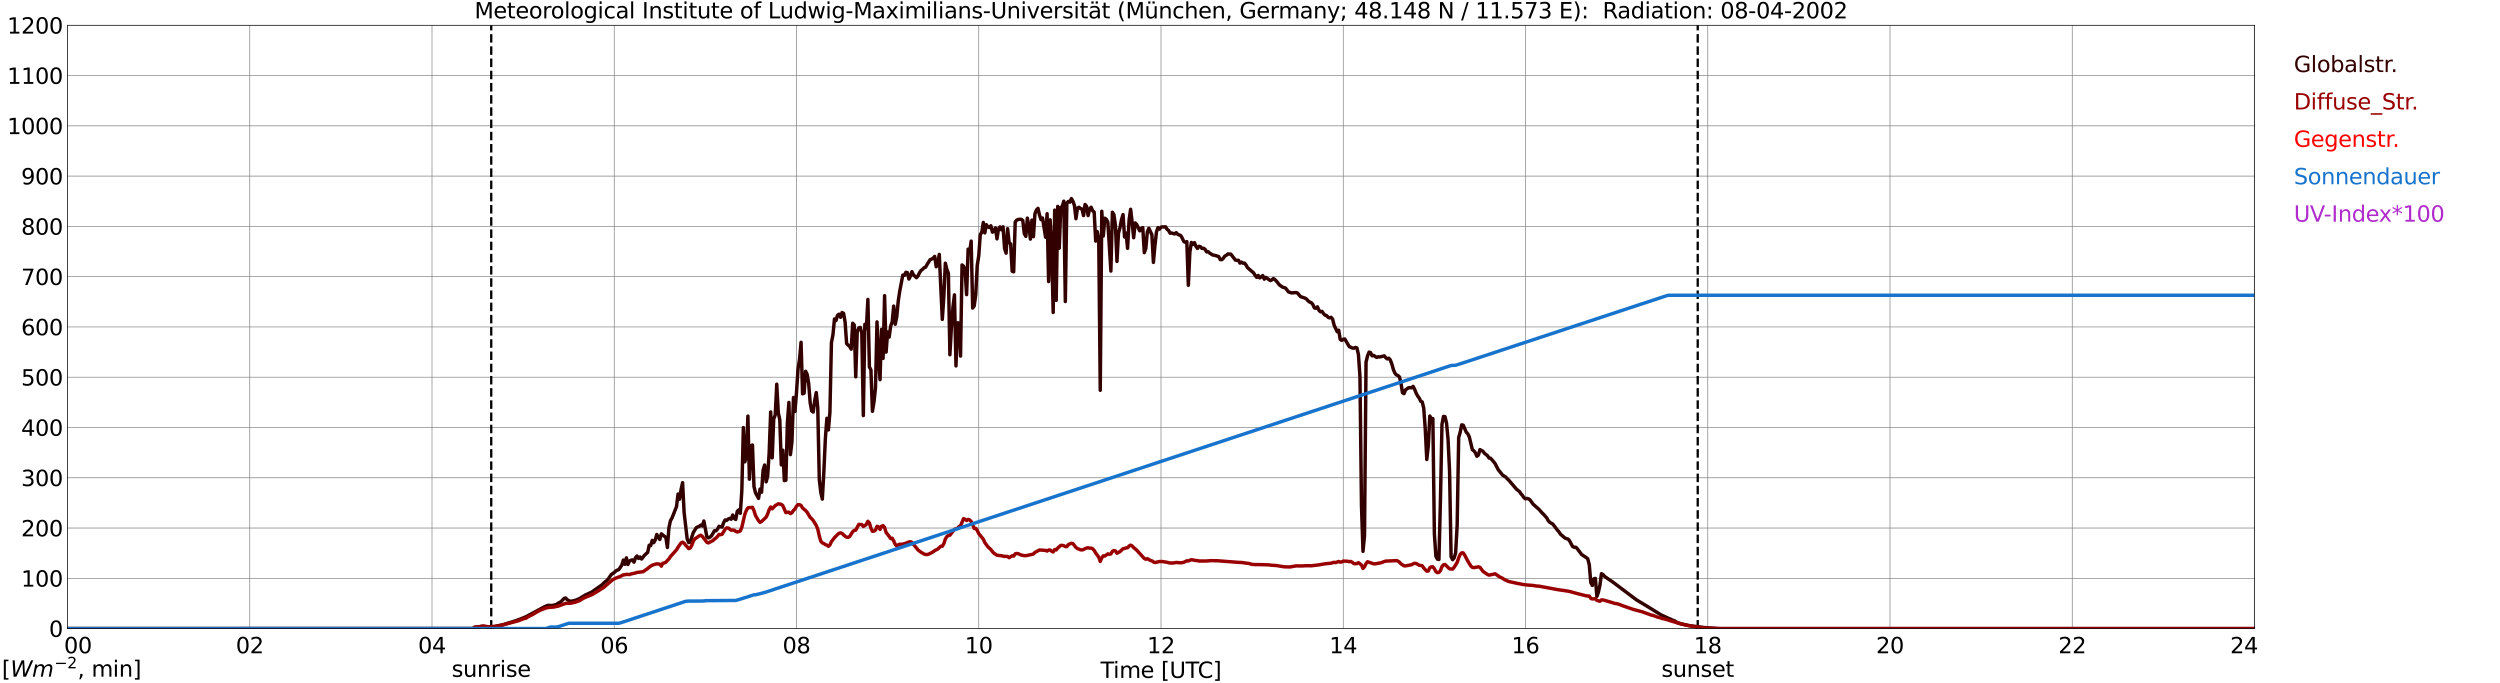 <?xml version="1.0" encoding="utf-8" standalone="no"?>
<!DOCTYPE svg PUBLIC "-//W3C//DTD SVG 1.1//EN"
  "http://www.w3.org/Graphics/SVG/1.1/DTD/svg11.dtd">
<svg xmlns:xlink="http://www.w3.org/1999/xlink" width="1085.4pt" height="296.64pt" viewBox="0 0 1085.4 296.64" xmlns="http://www.w3.org/2000/svg" version="1.1">
 <defs>
  <style type="text/css">*{stroke-linejoin: round; stroke-linecap: butt}</style>
 </defs>
 <g id="figure_1">
  <g id="patch_1">
   <path d="M 0 296.64 
L 1085.4 296.64 
L 1085.4 0 
L 0 0 
z
" style="fill: #ffffff"/>
  </g>
  <g id="axes_1">
   <g id="patch_2">
    <path d="M 29.306 272.909 
L 978.814 272.909 
L 978.814 10.976 
L 29.306 10.976 
z
" style="fill: #ffffff"/>
   </g>
   <g id="patch_3">
    <path d="M 978.814 272.909 
L 978.814 272.909 
L 978.814 10.976 
L 978.814 10.976 
z
" clip-path="url(#pd7b8fe2715)" style="fill: #d3d3d3; opacity: 0.25; stroke: #d3d3d3; stroke-linejoin: miter"/>
   </g>
   <g id="matplotlib.axis_1">
    <g id="xtick_1">
     <g id="line2d_1">
      <path d="M 29.306 272.909 
L 29.306 10.976 
" clip-path="url(#pd7b8fe2715)" style="fill: none; stroke: #808080; stroke-width: 0.3; stroke-linecap: square"/>
     </g>
     <g id="line2d_2"/>
     <g id="text_1">
      <!--    00 -->
      <g transform="translate(18.733 283.627) scale(0.095 -0.095)">
       <defs>
        <path id="DejaVuSans-20" transform="scale(0.016)"/>
        <path id="DejaVuSans-30" d="M 2034 4250 
Q 1547 4250 1301 3770 
Q 1056 3291 1056 2328 
Q 1056 1369 1301 889 
Q 1547 409 2034 409 
Q 2525 409 2770 889 
Q 3016 1369 3016 2328 
Q 3016 3291 2770 3770 
Q 2525 4250 2034 4250 
z
M 2034 4750 
Q 2819 4750 3233 4129 
Q 3647 3509 3647 2328 
Q 3647 1150 3233 529 
Q 2819 -91 2034 -91 
Q 1250 -91 836 529 
Q 422 1150 422 2328 
Q 422 3509 836 4129 
Q 1250 4750 2034 4750 
z
" transform="scale(0.016)"/>
       </defs>
       <use xlink:href="#DejaVuSans-20"/>
       <use xlink:href="#DejaVuSans-20" transform="translate(31.787 0)"/>
       <use xlink:href="#DejaVuSans-20" transform="translate(63.574 0)"/>
       <use xlink:href="#DejaVuSans-30" transform="translate(95.361 0)"/>
       <use xlink:href="#DejaVuSans-30" transform="translate(158.984 0)"/>
      </g>
     </g>
    </g>
    <g id="xtick_2">
     <g id="line2d_3">
      <path d="M 108.431 272.909 
L 108.431 10.976 
" clip-path="url(#pd7b8fe2715)" style="fill: none; stroke: #808080; stroke-width: 0.3; stroke-linecap: square"/>
     </g>
     <g id="line2d_4"/>
     <g id="text_2">
      <!-- 02 -->
      <g transform="translate(102.387 283.627) scale(0.095 -0.095)">
       <defs>
        <path id="DejaVuSans-32" d="M 1228 531 
L 3431 531 
L 3431 0 
L 469 0 
L 469 531 
Q 828 903 1448 1529 
Q 2069 2156 2228 2338 
Q 2531 2678 2651 2914 
Q 2772 3150 2772 3378 
Q 2772 3750 2511 3984 
Q 2250 4219 1831 4219 
Q 1534 4219 1204 4116 
Q 875 4013 500 3803 
L 500 4441 
Q 881 4594 1212 4672 
Q 1544 4750 1819 4750 
Q 2544 4750 2975 4387 
Q 3406 4025 3406 3419 
Q 3406 3131 3298 2873 
Q 3191 2616 2906 2266 
Q 2828 2175 2409 1742 
Q 1991 1309 1228 531 
z
" transform="scale(0.016)"/>
       </defs>
       <use xlink:href="#DejaVuSans-30"/>
       <use xlink:href="#DejaVuSans-32" transform="translate(63.623 0)"/>
      </g>
     </g>
    </g>
    <g id="xtick_3">
     <g id="line2d_5">
      <path d="M 187.557 272.909 
L 187.557 10.976 
" clip-path="url(#pd7b8fe2715)" style="fill: none; stroke: #808080; stroke-width: 0.3; stroke-linecap: square"/>
     </g>
     <g id="line2d_6"/>
     <g id="text_3">
      <!-- 04 -->
      <g transform="translate(181.513 283.627) scale(0.095 -0.095)">
       <defs>
        <path id="DejaVuSans-34" d="M 2419 4116 
L 825 1625 
L 2419 1625 
L 2419 4116 
z
M 2253 4666 
L 3047 4666 
L 3047 1625 
L 3713 1625 
L 3713 1100 
L 3047 1100 
L 3047 0 
L 2419 0 
L 2419 1100 
L 313 1100 
L 313 1709 
L 2253 4666 
z
" transform="scale(0.016)"/>
       </defs>
       <use xlink:href="#DejaVuSans-30"/>
       <use xlink:href="#DejaVuSans-34" transform="translate(63.623 0)"/>
      </g>
     </g>
    </g>
    <g id="xtick_4">
     <g id="line2d_7">
      <path d="M 266.683 272.909 
L 266.683 10.976 
" clip-path="url(#pd7b8fe2715)" style="fill: none; stroke: #808080; stroke-width: 0.3; stroke-linecap: square"/>
     </g>
     <g id="line2d_8"/>
     <g id="text_4">
      <!-- 06 -->
      <g transform="translate(260.638 283.627) scale(0.095 -0.095)">
       <defs>
        <path id="DejaVuSans-36" d="M 2113 2584 
Q 1688 2584 1439 2293 
Q 1191 2003 1191 1497 
Q 1191 994 1439 701 
Q 1688 409 2113 409 
Q 2538 409 2786 701 
Q 3034 994 3034 1497 
Q 3034 2003 2786 2293 
Q 2538 2584 2113 2584 
z
M 3366 4563 
L 3366 3988 
Q 3128 4100 2886 4159 
Q 2644 4219 2406 4219 
Q 1781 4219 1451 3797 
Q 1122 3375 1075 2522 
Q 1259 2794 1537 2939 
Q 1816 3084 2150 3084 
Q 2853 3084 3261 2657 
Q 3669 2231 3669 1497 
Q 3669 778 3244 343 
Q 2819 -91 2113 -91 
Q 1303 -91 875 529 
Q 447 1150 447 2328 
Q 447 3434 972 4092 
Q 1497 4750 2381 4750 
Q 2619 4750 2861 4703 
Q 3103 4656 3366 4563 
z
" transform="scale(0.016)"/>
       </defs>
       <use xlink:href="#DejaVuSans-30"/>
       <use xlink:href="#DejaVuSans-36" transform="translate(63.623 0)"/>
      </g>
     </g>
    </g>
    <g id="xtick_5">
     <g id="line2d_9">
      <path d="M 345.808 272.909 
L 345.808 10.976 
" clip-path="url(#pd7b8fe2715)" style="fill: none; stroke: #808080; stroke-width: 0.3; stroke-linecap: square"/>
     </g>
     <g id="line2d_10"/>
     <g id="text_5">
      <!-- 08 -->
      <g transform="translate(339.764 283.627) scale(0.095 -0.095)">
       <defs>
        <path id="DejaVuSans-38" d="M 2034 2216 
Q 1584 2216 1326 1975 
Q 1069 1734 1069 1313 
Q 1069 891 1326 650 
Q 1584 409 2034 409 
Q 2484 409 2743 651 
Q 3003 894 3003 1313 
Q 3003 1734 2745 1975 
Q 2488 2216 2034 2216 
z
M 1403 2484 
Q 997 2584 770 2862 
Q 544 3141 544 3541 
Q 544 4100 942 4425 
Q 1341 4750 2034 4750 
Q 2731 4750 3128 4425 
Q 3525 4100 3525 3541 
Q 3525 3141 3298 2862 
Q 3072 2584 2669 2484 
Q 3125 2378 3379 2068 
Q 3634 1759 3634 1313 
Q 3634 634 3220 271 
Q 2806 -91 2034 -91 
Q 1263 -91 848 271 
Q 434 634 434 1313 
Q 434 1759 690 2068 
Q 947 2378 1403 2484 
z
M 1172 3481 
Q 1172 3119 1398 2916 
Q 1625 2713 2034 2713 
Q 2441 2713 2670 2916 
Q 2900 3119 2900 3481 
Q 2900 3844 2670 4047 
Q 2441 4250 2034 4250 
Q 1625 4250 1398 4047 
Q 1172 3844 1172 3481 
z
" transform="scale(0.016)"/>
       </defs>
       <use xlink:href="#DejaVuSans-30"/>
       <use xlink:href="#DejaVuSans-38" transform="translate(63.623 0)"/>
      </g>
     </g>
    </g>
    <g id="xtick_6">
     <g id="line2d_11">
      <path d="M 424.934 272.909 
L 424.934 10.976 
" clip-path="url(#pd7b8fe2715)" style="fill: none; stroke: #808080; stroke-width: 0.3; stroke-linecap: square"/>
     </g>
     <g id="line2d_12"/>
     <g id="text_6">
      <!-- 10 -->
      <g transform="translate(418.89 283.627) scale(0.095 -0.095)">
       <defs>
        <path id="DejaVuSans-31" d="M 794 531 
L 1825 531 
L 1825 4091 
L 703 3866 
L 703 4441 
L 1819 4666 
L 2450 4666 
L 2450 531 
L 3481 531 
L 3481 0 
L 794 0 
L 794 531 
z
" transform="scale(0.016)"/>
       </defs>
       <use xlink:href="#DejaVuSans-31"/>
       <use xlink:href="#DejaVuSans-30" transform="translate(63.623 0)"/>
      </g>
     </g>
    </g>
    <g id="xtick_7">
     <g id="line2d_13">
      <path d="M 504.06 272.909 
L 504.06 10.976 
" clip-path="url(#pd7b8fe2715)" style="fill: none; stroke: #808080; stroke-width: 0.3; stroke-linecap: square"/>
     </g>
     <g id="line2d_14"/>
     <g id="text_7">
      <!-- 12 -->
      <g transform="translate(498.015 283.627) scale(0.095 -0.095)">
       <use xlink:href="#DejaVuSans-31"/>
       <use xlink:href="#DejaVuSans-32" transform="translate(63.623 0)"/>
      </g>
     </g>
    </g>
    <g id="xtick_8">
     <g id="line2d_15">
      <path d="M 583.185 272.909 
L 583.185 10.976 
" clip-path="url(#pd7b8fe2715)" style="fill: none; stroke: #808080; stroke-width: 0.3; stroke-linecap: square"/>
     </g>
     <g id="line2d_16"/>
     <g id="text_8">
      <!-- 14 -->
      <g transform="translate(577.141 283.627) scale(0.095 -0.095)">
       <use xlink:href="#DejaVuSans-31"/>
       <use xlink:href="#DejaVuSans-34" transform="translate(63.623 0)"/>
      </g>
     </g>
    </g>
    <g id="xtick_9">
     <g id="line2d_17">
      <path d="M 662.311 272.909 
L 662.311 10.976 
" clip-path="url(#pd7b8fe2715)" style="fill: none; stroke: #808080; stroke-width: 0.3; stroke-linecap: square"/>
     </g>
     <g id="line2d_18"/>
     <g id="text_9">
      <!-- 16 -->
      <g transform="translate(656.267 283.627) scale(0.095 -0.095)">
       <use xlink:href="#DejaVuSans-31"/>
       <use xlink:href="#DejaVuSans-36" transform="translate(63.623 0)"/>
      </g>
     </g>
    </g>
    <g id="xtick_10">
     <g id="line2d_19">
      <path d="M 741.437 272.909 
L 741.437 10.976 
" clip-path="url(#pd7b8fe2715)" style="fill: none; stroke: #808080; stroke-width: 0.3; stroke-linecap: square"/>
     </g>
     <g id="line2d_20"/>
     <g id="text_10">
      <!-- 18 -->
      <g transform="translate(735.392 283.627) scale(0.095 -0.095)">
       <use xlink:href="#DejaVuSans-31"/>
       <use xlink:href="#DejaVuSans-38" transform="translate(63.623 0)"/>
      </g>
     </g>
    </g>
    <g id="xtick_11">
     <g id="line2d_21">
      <path d="M 820.562 272.909 
L 820.562 10.976 
" clip-path="url(#pd7b8fe2715)" style="fill: none; stroke: #808080; stroke-width: 0.3; stroke-linecap: square"/>
     </g>
     <g id="line2d_22"/>
     <g id="text_11">
      <!-- 20 -->
      <g transform="translate(814.518 283.627) scale(0.095 -0.095)">
       <use xlink:href="#DejaVuSans-32"/>
       <use xlink:href="#DejaVuSans-30" transform="translate(63.623 0)"/>
      </g>
     </g>
    </g>
    <g id="xtick_12">
     <g id="line2d_23">
      <path d="M 899.688 272.909 
L 899.688 10.976 
" clip-path="url(#pd7b8fe2715)" style="fill: none; stroke: #808080; stroke-width: 0.3; stroke-linecap: square"/>
     </g>
     <g id="line2d_24"/>
     <g id="text_12">
      <!-- 22 -->
      <g transform="translate(893.644 283.627) scale(0.095 -0.095)">
       <use xlink:href="#DejaVuSans-32"/>
       <use xlink:href="#DejaVuSans-32" transform="translate(63.623 0)"/>
      </g>
     </g>
    </g>
    <g id="xtick_13">
     <g id="line2d_25">
      <path d="M 978.814 272.909 
L 978.814 10.976 
" clip-path="url(#pd7b8fe2715)" style="fill: none; stroke: #808080; stroke-width: 0.3; stroke-linecap: square"/>
     </g>
     <g id="line2d_26"/>
     <g id="text_13">
      <!-- 24    -->
      <g transform="translate(968.241 283.627) scale(0.095 -0.095)">
       <use xlink:href="#DejaVuSans-32"/>
       <use xlink:href="#DejaVuSans-34" transform="translate(63.623 0)"/>
       <use xlink:href="#DejaVuSans-20" transform="translate(127.246 0)"/>
       <use xlink:href="#DejaVuSans-20" transform="translate(159.033 0)"/>
       <use xlink:href="#DejaVuSans-20" transform="translate(190.82 0)"/>
      </g>
     </g>
    </g>
    <g id="text_14">
     <!-- Time [UTC] -->
     <g transform="translate(477.806 294.322) scale(0.095 -0.095)">
      <defs>
       <path id="DejaVuSans-54" d="M -19 4666 
L 3928 4666 
L 3928 4134 
L 2272 4134 
L 2272 0 
L 1638 0 
L 1638 4134 
L -19 4134 
L -19 4666 
z
" transform="scale(0.016)"/>
       <path id="DejaVuSans-69" d="M 603 3500 
L 1178 3500 
L 1178 0 
L 603 0 
L 603 3500 
z
M 603 4863 
L 1178 4863 
L 1178 4134 
L 603 4134 
L 603 4863 
z
" transform="scale(0.016)"/>
       <path id="DejaVuSans-6d" d="M 3328 2828 
Q 3544 3216 3844 3400 
Q 4144 3584 4550 3584 
Q 5097 3584 5394 3201 
Q 5691 2819 5691 2113 
L 5691 0 
L 5113 0 
L 5113 2094 
Q 5113 2597 4934 2840 
Q 4756 3084 4391 3084 
Q 3944 3084 3684 2787 
Q 3425 2491 3425 1978 
L 3425 0 
L 2847 0 
L 2847 2094 
Q 2847 2600 2669 2842 
Q 2491 3084 2119 3084 
Q 1678 3084 1418 2786 
Q 1159 2488 1159 1978 
L 1159 0 
L 581 0 
L 581 3500 
L 1159 3500 
L 1159 2956 
Q 1356 3278 1631 3431 
Q 1906 3584 2284 3584 
Q 2666 3584 2933 3390 
Q 3200 3197 3328 2828 
z
" transform="scale(0.016)"/>
       <path id="DejaVuSans-65" d="M 3597 1894 
L 3597 1613 
L 953 1613 
Q 991 1019 1311 708 
Q 1631 397 2203 397 
Q 2534 397 2845 478 
Q 3156 559 3463 722 
L 3463 178 
Q 3153 47 2828 -22 
Q 2503 -91 2169 -91 
Q 1331 -91 842 396 
Q 353 884 353 1716 
Q 353 2575 817 3079 
Q 1281 3584 2069 3584 
Q 2775 3584 3186 3129 
Q 3597 2675 3597 1894 
z
M 3022 2063 
Q 3016 2534 2758 2815 
Q 2500 3097 2075 3097 
Q 1594 3097 1305 2825 
Q 1016 2553 972 2059 
L 3022 2063 
z
" transform="scale(0.016)"/>
       <path id="DejaVuSans-5b" d="M 550 4863 
L 1875 4863 
L 1875 4416 
L 1125 4416 
L 1125 -397 
L 1875 -397 
L 1875 -844 
L 550 -844 
L 550 4863 
z
" transform="scale(0.016)"/>
       <path id="DejaVuSans-55" d="M 556 4666 
L 1191 4666 
L 1191 1831 
Q 1191 1081 1462 751 
Q 1734 422 2344 422 
Q 2950 422 3222 751 
Q 3494 1081 3494 1831 
L 3494 4666 
L 4128 4666 
L 4128 1753 
Q 4128 841 3676 375 
Q 3225 -91 2344 -91 
Q 1459 -91 1007 375 
Q 556 841 556 1753 
L 556 4666 
z
" transform="scale(0.016)"/>
       <path id="DejaVuSans-43" d="M 4122 4306 
L 4122 3641 
Q 3803 3938 3442 4084 
Q 3081 4231 2675 4231 
Q 1875 4231 1450 3742 
Q 1025 3253 1025 2328 
Q 1025 1406 1450 917 
Q 1875 428 2675 428 
Q 3081 428 3442 575 
Q 3803 722 4122 1019 
L 4122 359 
Q 3791 134 3420 21 
Q 3050 -91 2638 -91 
Q 1578 -91 968 557 
Q 359 1206 359 2328 
Q 359 3453 968 4101 
Q 1578 4750 2638 4750 
Q 3056 4750 3426 4639 
Q 3797 4528 4122 4306 
z
" transform="scale(0.016)"/>
       <path id="DejaVuSans-5d" d="M 1947 4863 
L 1947 -844 
L 622 -844 
L 622 -397 
L 1369 -397 
L 1369 4416 
L 622 4416 
L 622 4863 
L 1947 4863 
z
" transform="scale(0.016)"/>
      </defs>
      <use xlink:href="#DejaVuSans-54"/>
      <use xlink:href="#DejaVuSans-69" transform="translate(57.959 0)"/>
      <use xlink:href="#DejaVuSans-6d" transform="translate(85.742 0)"/>
      <use xlink:href="#DejaVuSans-65" transform="translate(183.154 0)"/>
      <use xlink:href="#DejaVuSans-20" transform="translate(244.678 0)"/>
      <use xlink:href="#DejaVuSans-5b" transform="translate(276.465 0)"/>
      <use xlink:href="#DejaVuSans-55" transform="translate(315.479 0)"/>
      <use xlink:href="#DejaVuSans-54" transform="translate(388.672 0)"/>
      <use xlink:href="#DejaVuSans-43" transform="translate(443.881 0)"/>
      <use xlink:href="#DejaVuSans-5d" transform="translate(513.705 0)"/>
     </g>
    </g>
   </g>
   <g id="matplotlib.axis_2">
    <g id="ytick_1">
     <g id="line2d_27">
      <path d="M 29.306 272.909 
L 978.814 272.909 
" clip-path="url(#pd7b8fe2715)" style="fill: none; stroke: #808080; stroke-width: 0.3; stroke-linecap: square"/>
     </g>
     <g id="line2d_28"/>
     <g id="text_15">
      <!-- 0 -->
      <g transform="translate(21.261 276.518) scale(0.095 -0.095)">
       <use xlink:href="#DejaVuSans-30"/>
      </g>
     </g>
    </g>
    <g id="ytick_2">
     <g id="line2d_29">
      <path d="M 29.306 251.081 
L 978.814 251.081 
" clip-path="url(#pd7b8fe2715)" style="fill: none; stroke: #808080; stroke-width: 0.3; stroke-linecap: square"/>
     </g>
     <g id="line2d_30"/>
     <g id="text_16">
      <!-- 100 -->
      <g transform="translate(9.173 254.69) scale(0.095 -0.095)">
       <use xlink:href="#DejaVuSans-31"/>
       <use xlink:href="#DejaVuSans-30" transform="translate(63.623 0)"/>
       <use xlink:href="#DejaVuSans-30" transform="translate(127.246 0)"/>
      </g>
     </g>
    </g>
    <g id="ytick_3">
     <g id="line2d_31">
      <path d="M 29.306 229.253 
L 978.814 229.253 
" clip-path="url(#pd7b8fe2715)" style="fill: none; stroke: #808080; stroke-width: 0.3; stroke-linecap: square"/>
     </g>
     <g id="line2d_32"/>
     <g id="text_17">
      <!-- 200 -->
      <g transform="translate(9.173 232.863) scale(0.095 -0.095)">
       <use xlink:href="#DejaVuSans-32"/>
       <use xlink:href="#DejaVuSans-30" transform="translate(63.623 0)"/>
       <use xlink:href="#DejaVuSans-30" transform="translate(127.246 0)"/>
      </g>
     </g>
    </g>
    <g id="ytick_4">
     <g id="line2d_33">
      <path d="M 29.306 207.426 
L 978.814 207.426 
" clip-path="url(#pd7b8fe2715)" style="fill: none; stroke: #808080; stroke-width: 0.3; stroke-linecap: square"/>
     </g>
     <g id="line2d_34"/>
     <g id="text_18">
      <!-- 300 -->
      <g transform="translate(9.173 211.035) scale(0.095 -0.095)">
       <defs>
        <path id="DejaVuSans-33" d="M 2597 2516 
Q 3050 2419 3304 2112 
Q 3559 1806 3559 1356 
Q 3559 666 3084 287 
Q 2609 -91 1734 -91 
Q 1441 -91 1130 -33 
Q 819 25 488 141 
L 488 750 
Q 750 597 1062 519 
Q 1375 441 1716 441 
Q 2309 441 2620 675 
Q 2931 909 2931 1356 
Q 2931 1769 2642 2001 
Q 2353 2234 1838 2234 
L 1294 2234 
L 1294 2753 
L 1863 2753 
Q 2328 2753 2575 2939 
Q 2822 3125 2822 3475 
Q 2822 3834 2567 4026 
Q 2313 4219 1838 4219 
Q 1578 4219 1281 4162 
Q 984 4106 628 3988 
L 628 4550 
Q 988 4650 1302 4700 
Q 1616 4750 1894 4750 
Q 2613 4750 3031 4423 
Q 3450 4097 3450 3541 
Q 3450 3153 3228 2886 
Q 3006 2619 2597 2516 
z
" transform="scale(0.016)"/>
       </defs>
       <use xlink:href="#DejaVuSans-33"/>
       <use xlink:href="#DejaVuSans-30" transform="translate(63.623 0)"/>
       <use xlink:href="#DejaVuSans-30" transform="translate(127.246 0)"/>
      </g>
     </g>
    </g>
    <g id="ytick_5">
     <g id="line2d_35">
      <path d="M 29.306 185.598 
L 978.814 185.598 
" clip-path="url(#pd7b8fe2715)" style="fill: none; stroke: #808080; stroke-width: 0.3; stroke-linecap: square"/>
     </g>
     <g id="line2d_36"/>
     <g id="text_19">
      <!-- 400 -->
      <g transform="translate(9.173 189.207) scale(0.095 -0.095)">
       <use xlink:href="#DejaVuSans-34"/>
       <use xlink:href="#DejaVuSans-30" transform="translate(63.623 0)"/>
       <use xlink:href="#DejaVuSans-30" transform="translate(127.246 0)"/>
      </g>
     </g>
    </g>
    <g id="ytick_6">
     <g id="line2d_37">
      <path d="M 29.306 163.77 
L 978.814 163.77 
" clip-path="url(#pd7b8fe2715)" style="fill: none; stroke: #808080; stroke-width: 0.3; stroke-linecap: square"/>
     </g>
     <g id="line2d_38"/>
     <g id="text_20">
      <!-- 500 -->
      <g transform="translate(9.173 167.379) scale(0.095 -0.095)">
       <defs>
        <path id="DejaVuSans-35" d="M 691 4666 
L 3169 4666 
L 3169 4134 
L 1269 4134 
L 1269 2991 
Q 1406 3038 1543 3061 
Q 1681 3084 1819 3084 
Q 2600 3084 3056 2656 
Q 3513 2228 3513 1497 
Q 3513 744 3044 326 
Q 2575 -91 1722 -91 
Q 1428 -91 1123 -41 
Q 819 9 494 109 
L 494 744 
Q 775 591 1075 516 
Q 1375 441 1709 441 
Q 2250 441 2565 725 
Q 2881 1009 2881 1497 
Q 2881 1984 2565 2268 
Q 2250 2553 1709 2553 
Q 1456 2553 1204 2497 
Q 953 2441 691 2322 
L 691 4666 
z
" transform="scale(0.016)"/>
       </defs>
       <use xlink:href="#DejaVuSans-35"/>
       <use xlink:href="#DejaVuSans-30" transform="translate(63.623 0)"/>
       <use xlink:href="#DejaVuSans-30" transform="translate(127.246 0)"/>
      </g>
     </g>
    </g>
    <g id="ytick_7">
     <g id="line2d_39">
      <path d="M 29.306 141.942 
L 978.814 141.942 
" clip-path="url(#pd7b8fe2715)" style="fill: none; stroke: #808080; stroke-width: 0.3; stroke-linecap: square"/>
     </g>
     <g id="line2d_40"/>
     <g id="text_21">
      <!-- 600 -->
      <g transform="translate(9.173 145.551) scale(0.095 -0.095)">
       <use xlink:href="#DejaVuSans-36"/>
       <use xlink:href="#DejaVuSans-30" transform="translate(63.623 0)"/>
       <use xlink:href="#DejaVuSans-30" transform="translate(127.246 0)"/>
      </g>
     </g>
    </g>
    <g id="ytick_8">
     <g id="line2d_41">
      <path d="M 29.306 120.114 
L 978.814 120.114 
" clip-path="url(#pd7b8fe2715)" style="fill: none; stroke: #808080; stroke-width: 0.3; stroke-linecap: square"/>
     </g>
     <g id="line2d_42"/>
     <g id="text_22">
      <!-- 700 -->
      <g transform="translate(9.173 123.724) scale(0.095 -0.095)">
       <defs>
        <path id="DejaVuSans-37" d="M 525 4666 
L 3525 4666 
L 3525 4397 
L 1831 0 
L 1172 0 
L 2766 4134 
L 525 4134 
L 525 4666 
z
" transform="scale(0.016)"/>
       </defs>
       <use xlink:href="#DejaVuSans-37"/>
       <use xlink:href="#DejaVuSans-30" transform="translate(63.623 0)"/>
       <use xlink:href="#DejaVuSans-30" transform="translate(127.246 0)"/>
      </g>
     </g>
    </g>
    <g id="ytick_9">
     <g id="line2d_43">
      <path d="M 29.306 98.287 
L 978.814 98.287 
" clip-path="url(#pd7b8fe2715)" style="fill: none; stroke: #808080; stroke-width: 0.3; stroke-linecap: square"/>
     </g>
     <g id="line2d_44"/>
     <g id="text_23">
      <!-- 800 -->
      <g transform="translate(9.173 101.896) scale(0.095 -0.095)">
       <use xlink:href="#DejaVuSans-38"/>
       <use xlink:href="#DejaVuSans-30" transform="translate(63.623 0)"/>
       <use xlink:href="#DejaVuSans-30" transform="translate(127.246 0)"/>
      </g>
     </g>
    </g>
    <g id="ytick_10">
     <g id="line2d_45">
      <path d="M 29.306 76.459 
L 978.814 76.459 
" clip-path="url(#pd7b8fe2715)" style="fill: none; stroke: #808080; stroke-width: 0.3; stroke-linecap: square"/>
     </g>
     <g id="line2d_46"/>
     <g id="text_24">
      <!-- 900 -->
      <g transform="translate(9.173 80.068) scale(0.095 -0.095)">
       <defs>
        <path id="DejaVuSans-39" d="M 703 97 
L 703 672 
Q 941 559 1184 500 
Q 1428 441 1663 441 
Q 2288 441 2617 861 
Q 2947 1281 2994 2138 
Q 2813 1869 2534 1725 
Q 2256 1581 1919 1581 
Q 1219 1581 811 2004 
Q 403 2428 403 3163 
Q 403 3881 828 4315 
Q 1253 4750 1959 4750 
Q 2769 4750 3195 4129 
Q 3622 3509 3622 2328 
Q 3622 1225 3098 567 
Q 2575 -91 1691 -91 
Q 1453 -91 1209 -44 
Q 966 3 703 97 
z
M 1959 2075 
Q 2384 2075 2632 2365 
Q 2881 2656 2881 3163 
Q 2881 3666 2632 3958 
Q 2384 4250 1959 4250 
Q 1534 4250 1286 3958 
Q 1038 3666 1038 3163 
Q 1038 2656 1286 2365 
Q 1534 2075 1959 2075 
z
" transform="scale(0.016)"/>
       </defs>
       <use xlink:href="#DejaVuSans-39"/>
       <use xlink:href="#DejaVuSans-30" transform="translate(63.623 0)"/>
       <use xlink:href="#DejaVuSans-30" transform="translate(127.246 0)"/>
      </g>
     </g>
    </g>
    <g id="ytick_11">
     <g id="line2d_47">
      <path d="M 29.306 54.631 
L 978.814 54.631 
" clip-path="url(#pd7b8fe2715)" style="fill: none; stroke: #808080; stroke-width: 0.3; stroke-linecap: square"/>
     </g>
     <g id="line2d_48"/>
     <g id="text_25">
      <!-- 1000 -->
      <g transform="translate(3.128 58.24) scale(0.095 -0.095)">
       <use xlink:href="#DejaVuSans-31"/>
       <use xlink:href="#DejaVuSans-30" transform="translate(63.623 0)"/>
       <use xlink:href="#DejaVuSans-30" transform="translate(127.246 0)"/>
       <use xlink:href="#DejaVuSans-30" transform="translate(190.869 0)"/>
      </g>
     </g>
    </g>
    <g id="ytick_12">
     <g id="line2d_49">
      <path d="M 29.306 32.803 
L 978.814 32.803 
" clip-path="url(#pd7b8fe2715)" style="fill: none; stroke: #808080; stroke-width: 0.3; stroke-linecap: square"/>
     </g>
     <g id="line2d_50"/>
     <g id="text_26">
      <!-- 1100 -->
      <g transform="translate(3.128 36.413) scale(0.095 -0.095)">
       <use xlink:href="#DejaVuSans-31"/>
       <use xlink:href="#DejaVuSans-31" transform="translate(63.623 0)"/>
       <use xlink:href="#DejaVuSans-30" transform="translate(127.246 0)"/>
       <use xlink:href="#DejaVuSans-30" transform="translate(190.869 0)"/>
      </g>
     </g>
    </g>
    <g id="ytick_13">
     <g id="line2d_51">
      <path d="M 29.306 10.976 
L 978.814 10.976 
" clip-path="url(#pd7b8fe2715)" style="fill: none; stroke: #808080; stroke-width: 0.3; stroke-linecap: square"/>
     </g>
     <g id="line2d_52"/>
     <g id="text_27">
      <!-- 1200 -->
      <g transform="translate(3.128 14.585) scale(0.095 -0.095)">
       <use xlink:href="#DejaVuSans-31"/>
       <use xlink:href="#DejaVuSans-32" transform="translate(63.623 0)"/>
       <use xlink:href="#DejaVuSans-30" transform="translate(127.246 0)"/>
       <use xlink:href="#DejaVuSans-30" transform="translate(190.869 0)"/>
      </g>
     </g>
    </g>
   </g>
   <g id="line2d_53">
    <path d="M 213.273 272.909 
L 213.273 10.976 
" clip-path="url(#pd7b8fe2715)" style="fill: none; stroke-dasharray: 3.7,1.6; stroke-dashoffset: 0; stroke: #000000"/>
   </g>
   <g id="line2d_54">
    <path d="M 737.085 272.909 
L 737.085 10.976 
" clip-path="url(#pd7b8fe2715)" style="fill: none; stroke-dasharray: 3.7,1.6; stroke-dashoffset: 0; stroke: #000000"/>
   </g>
   <g id="line2d_55">
    <path d="M 29.306 272.909 
L 205.36 272.909 
L 206.02 272.343 
L 207.998 272.13 
L 209.317 271.903 
L 209.976 271.911 
L 211.295 272.182 
L 213.273 272.136 
L 214.592 272.02 
L 218.548 271.163 
L 223.823 269.53 
L 226.461 268.552 
L 228.439 267.718 
L 236.351 263.451 
L 237.67 262.89 
L 238.329 262.8 
L 239.648 262.914 
L 240.967 262.606 
L 241.626 262.407 
L 242.286 261.927 
L 243.604 261.194 
L 244.923 259.786 
L 245.583 259.631 
L 246.242 260.367 
L 247.561 261.078 
L 248.88 260.86 
L 250.198 260.484 
L 251.517 259.921 
L 252.836 259.109 
L 254.155 258.321 
L 256.792 257.119 
L 261.408 253.871 
L 262.726 252.572 
L 263.386 252.107 
L 264.045 251.413 
L 265.364 249.466 
L 266.683 248.558 
L 267.342 247.907 
L 268.002 247.53 
L 268.661 247.307 
L 269.98 245.301 
L 270.639 243.164 
L 271.298 244.989 
L 271.958 242.206 
L 272.617 245.089 
L 273.277 243.585 
L 273.936 243.245 
L 274.595 243.083 
L 275.255 244.068 
L 275.914 242.123 
L 276.573 241.392 
L 277.233 242.448 
L 277.892 241.828 
L 278.552 242.71 
L 279.87 241.008 
L 281.189 239.824 
L 281.849 236.734 
L 282.508 236.9 
L 283.167 234.623 
L 283.827 235.603 
L 284.486 234.4 
L 285.145 232.045 
L 285.805 233.27 
L 286.464 234.206 
L 287.124 231.779 
L 289.102 233.348 
L 289.761 237.69 
L 290.42 229.142 
L 291.08 226.082 
L 291.739 224.949 
L 293.717 219.942 
L 294.377 214.504 
L 295.036 216.729 
L 295.696 212.516 
L 296.355 209.565 
L 297.014 222.533 
L 298.333 233.905 
L 298.992 235.542 
L 299.652 235.396 
L 300.971 231.279 
L 302.289 229.122 
L 302.949 228.756 
L 303.608 228.524 
L 304.267 227.968 
L 304.927 228.387 
L 305.586 226.197 
L 306.905 233.117 
L 307.564 233.549 
L 308.224 233.213 
L 308.883 232.678 
L 310.202 230.412 
L 310.861 230.46 
L 311.521 229.707 
L 312.18 228.509 
L 313.499 228.839 
L 314.158 226.948 
L 314.818 225.743 
L 315.477 225.949 
L 316.136 225.364 
L 316.796 225.065 
L 317.455 225.42 
L 318.114 223.602 
L 318.774 225.071 
L 319.433 225.527 
L 320.093 221.972 
L 320.752 221.363 
L 321.411 222.825 
L 322.071 213.096 
L 322.73 185.639 
L 323.39 200.506 
L 324.049 198.282 
L 324.708 180.66 
L 325.368 208.048 
L 326.027 193.491 
L 326.686 193.216 
L 327.346 211.21 
L 328.005 213.943 
L 329.324 216.381 
L 329.983 212.337 
L 330.643 213.699 
L 331.302 204.114 
L 331.961 201.892 
L 332.621 209.2 
L 333.28 206.775 
L 333.94 196.54 
L 334.599 178.864 
L 335.258 198.775 
L 335.918 181.878 
L 336.577 180.15 
L 337.236 166.802 
L 337.896 179.1 
L 338.555 182.304 
L 339.215 201.849 
L 339.874 195.473 
L 340.533 208.67 
L 341.193 208.493 
L 341.852 183.511 
L 342.512 174.721 
L 343.171 197.38 
L 343.83 191.871 
L 344.49 172.584 
L 345.149 178.637 
L 345.808 170.366 
L 346.468 160.297 
L 347.127 155.982 
L 347.787 148.617 
L 348.446 170.986 
L 349.105 170.722 
L 349.765 161.188 
L 350.424 162.524 
L 351.083 166.361 
L 351.743 174.832 
L 352.402 178.386 
L 353.062 178.899 
L 353.721 173.902 
L 354.38 170.443 
L 355.04 177.061 
L 355.699 208.117 
L 356.359 213.825 
L 357.018 216.678 
L 357.677 205.014 
L 358.337 190.472 
L 358.996 181.616 
L 359.655 186.65 
L 360.315 179.017 
L 360.974 148.735 
L 361.634 145.358 
L 362.293 138.504 
L 362.952 139.17 
L 363.612 136.88 
L 364.271 136.413 
L 364.93 137.756 
L 365.59 135.7 
L 366.249 136.044 
L 366.909 139.799 
L 367.568 149.145 
L 368.227 149.872 
L 368.887 150.407 
L 369.546 151.586 
L 370.206 140.34 
L 370.865 141.067 
L 371.524 163.608 
L 372.184 143.824 
L 372.843 142.39 
L 373.502 142.154 
L 374.162 144.738 
L 374.821 180.42 
L 375.481 140.807 
L 376.14 142.652 
L 376.799 130.007 
L 377.459 159.322 
L 378.118 160.588 
L 378.777 178.569 
L 379.437 174.551 
L 380.096 168.452 
L 380.756 139.755 
L 381.415 154.875 
L 382.074 164.837 
L 382.734 142.988 
L 383.393 155.598 
L 384.053 128.35 
L 384.712 152.858 
L 385.371 144.132 
L 386.031 146.349 
L 386.69 141.58 
L 387.349 139.735 
L 388.009 132.897 
L 388.668 140.761 
L 389.328 137.548 
L 389.987 130.659 
L 390.646 126.309 
L 391.965 119.433 
L 392.624 119.534 
L 393.284 118.226 
L 393.943 118.34 
L 394.603 121.147 
L 395.262 119.922 
L 395.921 117.94 
L 396.581 119.305 
L 397.899 120.558 
L 398.559 119.789 
L 399.218 118.392 
L 399.878 117.401 
L 400.537 116.943 
L 401.196 116.251 
L 401.856 115.993 
L 402.515 114.802 
L 403.834 112.719 
L 404.493 112.479 
L 405.153 112.067 
L 405.812 111.318 
L 406.471 115.823 
L 407.131 114.531 
L 407.79 110.458 
L 409.109 138.672 
L 409.768 128.937 
L 410.428 114.273 
L 411.087 116.969 
L 411.746 118.652 
L 412.406 154.02 
L 413.065 141.964 
L 413.725 133.493 
L 414.384 128.027 
L 415.043 158.857 
L 415.703 140.155 
L 416.362 140.255 
L 417.022 154.589 
L 417.681 115.04 
L 418.34 115.6 
L 419 117.273 
L 419.659 127.911 
L 420.318 108.186 
L 420.978 109.412 
L 421.637 104.678 
L 422.297 133.742 
L 422.956 132.82 
L 423.615 128.007 
L 424.275 115.212 
L 424.934 111.065 
L 425.593 101.873 
L 426.253 100.823 
L 426.912 96.584 
L 427.572 101.103 
L 428.231 97.549 
L 428.89 98.573 
L 429.55 98.787 
L 430.209 98.031 
L 430.869 100.775 
L 431.528 100.445 
L 432.187 98.931 
L 432.847 103.698 
L 433.506 99.439 
L 434.165 98.512 
L 434.825 99.786 
L 435.484 98.474 
L 436.144 107.88 
L 436.803 109.912 
L 437.462 99.286 
L 438.122 105.317 
L 438.781 105.922 
L 439.44 117.748 
L 440.1 118.01 
L 440.759 96.394 
L 441.419 95.556 
L 442.078 95.305 
L 442.737 95.194 
L 443.397 95.202 
L 444.056 95.748 
L 444.716 101.46 
L 445.375 102.615 
L 446.034 94.7 
L 446.694 97.944 
L 447.353 103.807 
L 448.012 95.569 
L 448.672 102.757 
L 449.331 92.782 
L 449.991 91.158 
L 450.65 90.468 
L 451.309 93.356 
L 451.969 95.366 
L 452.628 94.657 
L 453.947 102.984 
L 454.606 92.79 
L 455.266 122.243 
L 455.925 95.447 
L 456.584 106.695 
L 457.244 135.649 
L 457.903 91.241 
L 458.563 130.391 
L 459.222 89.61 
L 459.881 107.749 
L 460.541 90.106 
L 461.2 89.545 
L 461.859 87.353 
L 462.519 130.91 
L 463.178 88.189 
L 463.838 87.456 
L 464.497 87.774 
L 465.156 86.199 
L 465.816 87.384 
L 466.475 89.215 
L 467.134 94.951 
L 467.794 90.35 
L 468.453 89.994 
L 469.113 90.516 
L 469.772 90.78 
L 470.431 93.598 
L 471.091 88.789 
L 471.75 89.569 
L 472.409 93.563 
L 473.069 90.756 
L 473.728 89.973 
L 474.388 91.533 
L 475.047 92.092 
L 475.706 104.669 
L 476.366 100.524 
L 477.025 103.84 
L 477.685 169.443 
L 478.344 91.73 
L 479.003 102.471 
L 479.663 94.746 
L 480.322 95.209 
L 480.981 96.453 
L 482.3 117.681 
L 482.96 92.147 
L 483.619 93.21 
L 484.278 97.881 
L 484.938 113.509 
L 485.597 101.223 
L 486.256 98.848 
L 486.916 95.353 
L 487.575 93.162 
L 488.235 102.895 
L 488.894 101.22 
L 489.553 107.808 
L 490.213 95.436 
L 490.872 90.863 
L 491.532 96.543 
L 492.191 103.207 
L 492.85 96.794 
L 493.51 97.473 
L 494.828 100.216 
L 495.488 99.16 
L 496.147 98.835 
L 496.807 109.694 
L 497.466 107.865 
L 498.125 100.681 
L 498.785 99.103 
L 500.103 101.936 
L 500.763 113.935 
L 501.422 106.651 
L 502.082 100.766 
L 502.741 98.822 
L 503.4 99.487 
L 504.06 98.636 
L 504.719 98.485 
L 505.379 98.536 
L 506.038 98.464 
L 506.697 99.537 
L 507.357 100.09 
L 508.016 101.247 
L 508.675 101.17 
L 509.994 101.561 
L 510.654 101.022 
L 511.313 101.738 
L 512.632 102.257 
L 513.291 103.418 
L 513.95 104.831 
L 514.61 105.197 
L 515.269 104.911 
L 515.929 123.856 
L 516.588 109.517 
L 517.247 105.261 
L 517.907 106.134 
L 518.566 105.341 
L 519.226 106.935 
L 519.885 107.865 
L 520.544 106.935 
L 521.204 107.116 
L 521.863 107.873 
L 522.522 107.786 
L 523.182 108.21 
L 523.841 109.342 
L 524.501 109.27 
L 525.16 109.864 
L 526.479 110.694 
L 527.797 110.966 
L 529.116 111.392 
L 529.776 112.7 
L 530.435 112.73 
L 531.094 112.147 
L 531.754 111.207 
L 532.413 110.842 
L 533.073 110.268 
L 534.391 110.338 
L 536.369 112.924 
L 537.029 113.04 
L 537.688 113.018 
L 538.348 114.23 
L 539.007 113.8 
L 539.666 114.276 
L 540.326 114.234 
L 540.985 115.074 
L 541.644 116.223 
L 544.282 118.501 
L 544.941 119.582 
L 545.601 120.409 
L 546.26 119.597 
L 546.919 120.649 
L 547.579 120.213 
L 548.238 119.636 
L 548.898 121.202 
L 549.557 120.442 
L 551.535 121.813 
L 552.195 121.498 
L 552.854 120.937 
L 553.513 121.383 
L 554.173 122.059 
L 555.491 123.712 
L 556.81 124.652 
L 558.129 125.063 
L 559.448 126.77 
L 560.766 127.169 
L 562.745 127.014 
L 563.404 127.291 
L 564.063 128.143 
L 564.723 128.802 
L 566.701 129.49 
L 567.36 129.978 
L 568.02 130.734 
L 568.679 131.177 
L 569.338 131.43 
L 569.998 132.222 
L 570.657 133.68 
L 571.317 133.853 
L 571.976 133.209 
L 572.635 134.711 
L 573.295 135.366 
L 573.954 135.184 
L 574.613 136.154 
L 575.273 136.824 
L 575.932 137 
L 576.592 137.743 
L 577.251 138.009 
L 577.91 137.767 
L 578.57 138.57 
L 579.229 141.215 
L 580.548 144.02 
L 581.207 143.365 
L 581.867 147.347 
L 582.526 147.768 
L 583.185 147.299 
L 583.845 147.172 
L 585.823 150.525 
L 586.482 150.761 
L 587.142 151.116 
L 587.801 151.158 
L 588.46 150.841 
L 589.12 151.079 
L 589.779 153.943 
L 590.439 163.617 
L 591.098 219.488 
L 591.757 239.364 
L 592.417 232.514 
L 593.076 157.25 
L 593.736 154.5 
L 594.395 152.884 
L 595.054 153.098 
L 595.714 154.495 
L 596.373 154.297 
L 597.692 155.181 
L 598.351 154.904 
L 599.011 154.987 
L 600.989 154.502 
L 601.648 155.312 
L 602.307 155.825 
L 602.967 155.523 
L 603.626 156.298 
L 604.286 158.058 
L 604.945 160.422 
L 605.604 161.958 
L 606.264 162.781 
L 606.923 163.023 
L 607.582 163.652 
L 608.242 166.324 
L 608.901 170.502 
L 609.561 170.903 
L 610.22 169.273 
L 611.539 168.33 
L 612.198 168.297 
L 612.858 168.38 
L 613.517 167.743 
L 614.176 169.028 
L 614.836 170.72 
L 615.495 171.914 
L 616.154 172.811 
L 616.814 174.199 
L 617.473 174.501 
L 618.133 177.249 
L 618.792 186.37 
L 619.451 199.498 
L 620.111 193.604 
L 620.77 180.628 
L 621.429 181.898 
L 622.089 181.732 
L 622.748 231.864 
L 623.408 241.534 
L 624.067 242.743 
L 624.726 242.898 
L 625.386 216.934 
L 626.045 184.229 
L 626.705 180.796 
L 627.364 180.922 
L 628.023 183.677 
L 628.683 190.738 
L 629.342 204.618 
L 630.001 241.68 
L 630.661 242.989 
L 631.32 242.241 
L 631.98 240.056 
L 632.639 228.027 
L 633.298 189.972 
L 633.958 187.636 
L 634.617 184.461 
L 635.276 184.607 
L 636.595 187.645 
L 637.255 188.348 
L 637.914 189.686 
L 639.233 195.224 
L 639.892 195.728 
L 640.552 196.568 
L 641.211 198.096 
L 641.87 197.592 
L 642.53 195.2 
L 643.848 195.944 
L 644.508 196.824 
L 645.827 197.858 
L 646.486 198.862 
L 647.145 198.941 
L 648.464 200.432 
L 649.123 201.303 
L 650.442 203.874 
L 652.42 206.321 
L 653.739 207.111 
L 654.399 207.886 
L 655.058 208.482 
L 658.355 212.348 
L 659.674 213.406 
L 660.333 214.369 
L 660.992 215.109 
L 661.652 216.089 
L 662.311 216.567 
L 662.97 216.371 
L 663.63 216.593 
L 664.289 217.032 
L 665.608 218.883 
L 668.246 221.229 
L 669.564 222.74 
L 670.224 223.345 
L 671.542 224.866 
L 672.202 226.051 
L 672.861 226.776 
L 674.18 227.54 
L 676.158 230.146 
L 676.817 230.89 
L 677.477 231.899 
L 679.455 233.595 
L 680.114 233.87 
L 680.774 234.02 
L 681.433 234.804 
L 682.752 237.262 
L 683.411 237.596 
L 684.071 237.55 
L 684.73 238.152 
L 686.708 240.781 
L 688.686 242.075 
L 689.346 242.623 
L 690.005 245.229 
L 690.664 252.984 
L 691.324 254.178 
L 691.983 251.317 
L 692.643 251.131 
L 693.302 258.95 
L 693.961 257.127 
L 694.621 254.093 
L 695.28 249.084 
L 695.939 249.437 
L 696.599 250.214 
L 698.577 251.607 
L 699.896 252.465 
L 710.446 260.406 
L 715.062 263.18 
L 720.996 266.865 
L 724.293 268.399 
L 726.271 269.277 
L 726.93 269.491 
L 728.249 270.344 
L 730.227 270.916 
L 733.524 271.645 
L 740.118 272.466 
L 746.052 272.909 
L 978.154 272.909 
L 978.154 272.909 
" clip-path="url(#pd7b8fe2715)" style="fill: none; stroke: #330000; stroke-width: 1.5; stroke-linecap: square"/>
   </g>
   <g id="line2d_56">
    <path d="M 29.306 272.909 
L 205.36 272.909 
L 206.02 272.326 
L 207.339 272.169 
L 209.976 271.817 
L 211.954 272.108 
L 214.592 272.005 
L 216.57 271.806 
L 225.142 269.484 
L 227.12 268.698 
L 228.439 268.36 
L 229.098 267.869 
L 231.076 266.911 
L 233.054 265.719 
L 234.373 265.009 
L 237.011 263.966 
L 238.329 263.721 
L 240.308 263.569 
L 242.286 263.171 
L 245.583 261.975 
L 247.561 261.925 
L 249.539 261.519 
L 251.517 260.827 
L 253.495 259.622 
L 254.814 259.059 
L 256.792 258.278 
L 258.111 257.551 
L 262.067 255.069 
L 266.023 251.67 
L 267.342 251.005 
L 269.32 250.262 
L 270.639 249.564 
L 271.298 249.555 
L 271.958 249.352 
L 273.277 249.455 
L 273.936 249.202 
L 275.914 248.75 
L 276.573 248.529 
L 279.211 248.211 
L 281.189 246.838 
L 281.849 246.237 
L 283.167 245.384 
L 284.486 244.958 
L 285.145 244.806 
L 286.464 244.939 
L 287.124 245.803 
L 287.783 244.515 
L 288.442 244.426 
L 289.102 244.066 
L 290.42 242.651 
L 291.08 241.643 
L 293.717 238.694 
L 294.377 237.583 
L 295.696 235.701 
L 296.355 235.393 
L 297.014 235.841 
L 297.674 236.701 
L 298.333 237.36 
L 298.992 238.179 
L 299.652 237.945 
L 300.311 236.825 
L 300.971 235.042 
L 301.63 234.029 
L 302.949 233.088 
L 303.608 232.637 
L 304.267 232.388 
L 304.927 232.888 
L 306.905 235.463 
L 307.564 235.708 
L 309.543 234.68 
L 310.202 234.025 
L 310.861 233.582 
L 311.521 232.894 
L 312.18 232.01 
L 312.839 232.15 
L 313.499 231.951 
L 314.818 229.779 
L 315.477 229.188 
L 316.136 229.207 
L 317.455 230.19 
L 318.114 230.131 
L 318.774 230.203 
L 319.433 230.727 
L 320.093 230.96 
L 320.752 230.792 
L 321.411 230.471 
L 322.071 228.915 
L 323.39 223.238 
L 324.049 221.583 
L 324.708 220.511 
L 325.368 220.354 
L 326.027 220.374 
L 326.686 220.258 
L 327.346 221.714 
L 328.005 223.796 
L 329.324 226.071 
L 329.983 226.767 
L 330.643 226.409 
L 332.621 224.543 
L 333.28 223.161 
L 333.94 221.269 
L 334.599 220.129 
L 335.258 220.898 
L 336.577 219.52 
L 337.896 218.734 
L 339.215 218.966 
L 339.874 219.527 
L 341.193 222.559 
L 341.852 222.393 
L 342.512 222.371 
L 343.171 222.987 
L 343.83 222.576 
L 344.49 221.587 
L 345.149 221 
L 345.808 219.752 
L 346.468 219.099 
L 347.127 219.13 
L 347.787 219.446 
L 348.446 220.566 
L 349.765 221.655 
L 350.424 222.41 
L 351.743 224.617 
L 352.402 225.215 
L 353.062 225.986 
L 354.38 228.116 
L 355.04 229.729 
L 355.699 232.687 
L 356.359 234.97 
L 357.018 235.686 
L 357.677 235.978 
L 358.337 236.456 
L 358.996 236.673 
L 359.655 237.185 
L 360.315 236.57 
L 360.974 235.151 
L 362.293 233.44 
L 363.612 232.058 
L 364.271 231.526 
L 364.93 231.344 
L 365.59 231.595 
L 366.909 232.853 
L 367.568 233.217 
L 368.227 233.307 
L 368.887 232.927 
L 370.206 230.855 
L 370.865 230.266 
L 371.524 230.183 
L 372.843 227.671 
L 374.162 227.736 
L 374.821 228.553 
L 375.481 228.192 
L 376.14 227.666 
L 376.799 226.328 
L 377.459 227.046 
L 378.118 229.312 
L 378.777 230.692 
L 379.437 230.576 
L 380.096 230.179 
L 380.756 228.529 
L 381.415 228.716 
L 382.074 229.858 
L 382.734 228.476 
L 383.393 228.24 
L 384.053 228.998 
L 384.712 231.178 
L 386.031 232.866 
L 386.69 233.837 
L 387.349 233.665 
L 388.009 234.874 
L 388.668 236.328 
L 389.328 237.098 
L 389.987 236.531 
L 390.646 236.284 
L 391.306 236.315 
L 392.624 236.079 
L 394.603 235.306 
L 395.262 235.206 
L 395.921 235.465 
L 398.559 238.768 
L 399.878 239.768 
L 401.196 240.534 
L 401.856 240.746 
L 402.515 240.754 
L 403.175 240.593 
L 404.493 239.955 
L 405.153 239.563 
L 405.812 239.026 
L 407.131 238.395 
L 408.45 237.164 
L 409.109 237.148 
L 409.768 236.064 
L 410.428 234.027 
L 411.087 232.955 
L 411.746 232.482 
L 412.406 232.359 
L 414.384 229.858 
L 415.043 229.548 
L 415.703 229.45 
L 416.362 228.609 
L 417.022 228.302 
L 418.34 225.158 
L 419 225.457 
L 419.659 225.986 
L 420.318 225.481 
L 420.978 225.741 
L 421.637 226.396 
L 422.297 227.758 
L 422.956 229.467 
L 423.615 229.371 
L 424.275 230.253 
L 424.934 231.683 
L 426.912 234.099 
L 427.572 235.572 
L 428.89 237.393 
L 430.209 238.6 
L 430.869 239.486 
L 431.528 240.185 
L 432.847 241.042 
L 434.825 241.309 
L 436.144 241.555 
L 437.462 241.597 
L 438.122 242.123 
L 439.44 241.296 
L 440.1 241.457 
L 440.759 240.449 
L 441.419 240.287 
L 442.078 240.409 
L 443.397 241.005 
L 444.716 241.239 
L 445.375 241.252 
L 448.012 240.715 
L 448.672 240.501 
L 449.331 239.835 
L 451.309 238.77 
L 453.947 238.967 
L 454.606 239.25 
L 455.266 238.796 
L 455.925 238.792 
L 456.584 239.312 
L 457.244 239.637 
L 457.903 238.563 
L 458.563 238.751 
L 459.222 237.939 
L 460.541 236.786 
L 461.2 236.775 
L 461.859 236.913 
L 462.519 237.301 
L 463.178 237.34 
L 463.838 236.411 
L 465.156 235.863 
L 465.816 236.018 
L 467.134 237.677 
L 467.794 238.157 
L 469.113 238.7 
L 469.772 238.753 
L 470.431 238.585 
L 471.091 238.183 
L 471.75 237.932 
L 472.409 237.823 
L 473.069 237.991 
L 473.728 237.965 
L 474.388 238.259 
L 475.047 238.975 
L 475.706 240.095 
L 477.025 241.872 
L 477.685 243.764 
L 478.344 242.21 
L 479.003 241.326 
L 479.663 241.424 
L 480.981 240.464 
L 481.641 240.647 
L 482.3 240.484 
L 482.96 239.384 
L 483.619 239.017 
L 484.278 239.207 
L 484.938 240.193 
L 486.256 239.49 
L 487.575 238.211 
L 488.235 238.115 
L 488.894 237.877 
L 489.553 237.792 
L 490.213 237.046 
L 490.872 236.69 
L 491.532 237.033 
L 492.191 237.755 
L 493.51 238.853 
L 496.807 242.474 
L 497.466 242.795 
L 498.125 242.559 
L 498.785 242.891 
L 499.444 243.347 
L 500.103 243.496 
L 500.763 243.959 
L 501.422 244.242 
L 503.4 243.786 
L 504.719 243.797 
L 506.697 244.138 
L 508.016 244.443 
L 509.335 244.439 
L 510.654 244.199 
L 512.632 244.365 
L 513.95 244.135 
L 515.269 243.463 
L 515.929 243.568 
L 517.247 242.976 
L 519.226 243.371 
L 519.885 243.395 
L 520.544 243.568 
L 523.841 243.553 
L 525.819 243.4 
L 527.138 243.444 
L 528.457 243.448 
L 537.688 244.155 
L 539.007 244.203 
L 541.644 244.576 
L 542.304 244.646 
L 543.623 245.039 
L 544.941 245.116 
L 546.919 245.126 
L 549.557 245.194 
L 550.876 245.249 
L 552.195 245.415 
L 554.173 245.53 
L 557.47 246.087 
L 560.107 246.146 
L 561.426 245.908 
L 562.745 245.685 
L 564.723 245.72 
L 566.042 245.67 
L 567.36 245.604 
L 569.338 245.642 
L 572.635 245.24 
L 575.273 244.784 
L 577.91 244.517 
L 579.229 244.125 
L 579.889 244.277 
L 581.207 243.762 
L 581.867 244.068 
L 582.526 243.959 
L 583.185 243.627 
L 584.504 243.636 
L 585.164 243.684 
L 585.823 243.869 
L 586.482 243.764 
L 587.142 244.149 
L 587.801 244.679 
L 588.46 244.775 
L 589.12 244.666 
L 589.779 244.299 
L 591.098 245.297 
L 591.757 246.785 
L 592.417 246.061 
L 593.076 244.688 
L 593.736 243.884 
L 596.373 244.782 
L 597.032 244.803 
L 599.67 244.317 
L 600.989 243.795 
L 601.648 243.607 
L 605.604 243.444 
L 606.264 243.365 
L 606.923 243.609 
L 607.582 244.066 
L 608.242 244.79 
L 609.561 245.652 
L 610.22 245.683 
L 612.858 245.181 
L 613.517 244.799 
L 614.176 244.557 
L 614.836 244.642 
L 616.154 245.404 
L 617.473 245.611 
L 618.133 246.606 
L 619.451 247.981 
L 620.111 247.892 
L 620.77 246.499 
L 621.429 246.087 
L 622.089 246.093 
L 622.748 246.908 
L 623.408 248.169 
L 624.067 248.639 
L 624.726 248.488 
L 625.386 247.713 
L 626.045 245.989 
L 626.705 245.19 
L 627.364 245.076 
L 629.342 246.969 
L 630.661 247.076 
L 631.32 246.307 
L 632.639 244.19 
L 633.298 242.234 
L 633.958 240.684 
L 634.617 240.025 
L 635.276 240.062 
L 635.936 241.08 
L 637.255 243.592 
L 638.573 245.738 
L 639.233 246.312 
L 639.892 246.445 
L 641.87 246.091 
L 642.53 246.305 
L 643.848 248.051 
L 645.827 249.422 
L 646.486 249.702 
L 647.805 249.42 
L 649.123 249.119 
L 651.102 250.485 
L 652.42 251.101 
L 653.08 251.598 
L 655.058 252.474 
L 659.014 253.329 
L 661.652 253.831 
L 662.97 253.982 
L 665.608 254.178 
L 666.927 254.421 
L 668.246 254.497 
L 676.158 255.966 
L 677.477 256.171 
L 678.796 256.355 
L 681.433 256.767 
L 684.071 257.52 
L 686.708 258.195 
L 688.686 258.692 
L 690.005 258.799 
L 690.664 259.808 
L 691.324 260.037 
L 692.643 259.956 
L 693.302 260.677 
L 694.621 261.024 
L 695.28 260.46 
L 695.939 260.46 
L 698.577 261.205 
L 701.215 262.021 
L 701.874 262.067 
L 703.193 262.451 
L 704.511 262.999 
L 709.127 264.586 
L 713.083 265.649 
L 717.04 267.079 
L 717.699 267.19 
L 719.677 267.958 
L 720.996 268.259 
L 721.655 268.561 
L 722.315 268.62 
L 729.568 270.826 
L 732.205 271.44 
L 736.162 272.18 
L 740.777 272.71 
L 747.371 272.909 
L 978.154 272.909 
L 978.154 272.909 
" clip-path="url(#pd7b8fe2715)" style="fill: none; stroke: #990000; stroke-width: 1.5; stroke-linecap: square"/>
   </g>
   <g id="line2d_57">
    <path d="M 0 0 
" clip-path="url(#pd7b8fe2715)" style="fill: none; stroke: #ff0000; stroke-width: 1.5; stroke-linecap: square"/>
   </g>
   <g id="line2d_58">
    <path d="M 29.306 272.909 
L 237.011 272.872 
L 238.989 272.239 
L 241.626 272.239 
L 242.945 271.909 
L 246.901 270.602 
L 255.473 270.593 
L 268.661 270.593 
L 269.98 270.231 
L 297.674 261.065 
L 298.992 260.969 
L 305.586 260.936 
L 306.246 260.783 
L 319.433 260.687 
L 320.752 260.338 
L 327.346 258.243 
L 328.005 258.243 
L 331.961 257.239 
L 630.001 158.682 
L 631.98 158.577 
L 634.617 157.735 
L 723.633 128.361 
L 724.293 128.199 
L 978.154 128.199 
L 978.154 128.199 
" clip-path="url(#pd7b8fe2715)" style="fill: none; stroke: #1773cc; stroke-width: 1.5; stroke-linecap: square"/>
   </g>
   <g id="line2d_59">
    <path d="M 0 0 
" clip-path="url(#pd7b8fe2715)" style="fill: none; stroke: #b02bcc; stroke-width: 1.5; stroke-linecap: square"/>
   </g>
   <g id="patch_4">
    <path d="M 29.306 272.909 
L 29.306 10.976 
" style="fill: none; stroke: #000000; stroke-width: 0.3; stroke-linejoin: miter; stroke-linecap: square"/>
   </g>
   <g id="patch_5">
    <path d="M 978.814 272.909 
L 978.814 10.976 
" style="fill: none; stroke: #000000; stroke-width: 0.3; stroke-linejoin: miter; stroke-linecap: square"/>
   </g>
   <g id="patch_6">
    <path d="M 29.306 272.909 
L 978.814 272.909 
" style="fill: none; stroke: #000000; stroke-width: 0.3; stroke-linejoin: miter; stroke-linecap: square"/>
   </g>
   <g id="patch_7">
    <path d="M 29.306 10.976 
L 978.814 10.976 
" style="fill: none; stroke: #000000; stroke-width: 0.3; stroke-linejoin: miter; stroke-linecap: square"/>
   </g>
   <g id="text_28">
    <!-- sunrise -->
    <g transform="translate(196.108 293.863) scale(0.095 -0.095)">
     <defs>
      <path id="DejaVuSans-73" d="M 2834 3397 
L 2834 2853 
Q 2591 2978 2328 3040 
Q 2066 3103 1784 3103 
Q 1356 3103 1142 2972 
Q 928 2841 928 2578 
Q 928 2378 1081 2264 
Q 1234 2150 1697 2047 
L 1894 2003 
Q 2506 1872 2764 1633 
Q 3022 1394 3022 966 
Q 3022 478 2636 193 
Q 2250 -91 1575 -91 
Q 1294 -91 989 -36 
Q 684 19 347 128 
L 347 722 
Q 666 556 975 473 
Q 1284 391 1588 391 
Q 1994 391 2212 530 
Q 2431 669 2431 922 
Q 2431 1156 2273 1281 
Q 2116 1406 1581 1522 
L 1381 1569 
Q 847 1681 609 1914 
Q 372 2147 372 2553 
Q 372 3047 722 3315 
Q 1072 3584 1716 3584 
Q 2034 3584 2315 3537 
Q 2597 3491 2834 3397 
z
" transform="scale(0.016)"/>
      <path id="DejaVuSans-75" d="M 544 1381 
L 544 3500 
L 1119 3500 
L 1119 1403 
Q 1119 906 1312 657 
Q 1506 409 1894 409 
Q 2359 409 2629 706 
Q 2900 1003 2900 1516 
L 2900 3500 
L 3475 3500 
L 3475 0 
L 2900 0 
L 2900 538 
Q 2691 219 2414 64 
Q 2138 -91 1772 -91 
Q 1169 -91 856 284 
Q 544 659 544 1381 
z
M 1991 3584 
L 1991 3584 
z
" transform="scale(0.016)"/>
      <path id="DejaVuSans-6e" d="M 3513 2113 
L 3513 0 
L 2938 0 
L 2938 2094 
Q 2938 2591 2744 2837 
Q 2550 3084 2163 3084 
Q 1697 3084 1428 2787 
Q 1159 2491 1159 1978 
L 1159 0 
L 581 0 
L 581 3500 
L 1159 3500 
L 1159 2956 
Q 1366 3272 1645 3428 
Q 1925 3584 2291 3584 
Q 2894 3584 3203 3211 
Q 3513 2838 3513 2113 
z
" transform="scale(0.016)"/>
      <path id="DejaVuSans-72" d="M 2631 2963 
Q 2534 3019 2420 3045 
Q 2306 3072 2169 3072 
Q 1681 3072 1420 2755 
Q 1159 2438 1159 1844 
L 1159 0 
L 581 0 
L 581 3500 
L 1159 3500 
L 1159 2956 
Q 1341 3275 1631 3429 
Q 1922 3584 2338 3584 
Q 2397 3584 2469 3576 
Q 2541 3569 2628 3553 
L 2631 2963 
z
" transform="scale(0.016)"/>
     </defs>
     <use xlink:href="#DejaVuSans-73"/>
     <use xlink:href="#DejaVuSans-75" transform="translate(52.1 0)"/>
     <use xlink:href="#DejaVuSans-6e" transform="translate(115.479 0)"/>
     <use xlink:href="#DejaVuSans-72" transform="translate(178.857 0)"/>
     <use xlink:href="#DejaVuSans-69" transform="translate(219.971 0)"/>
     <use xlink:href="#DejaVuSans-73" transform="translate(247.754 0)"/>
     <use xlink:href="#DejaVuSans-65" transform="translate(299.854 0)"/>
    </g>
   </g>
   <g id="text_29">
    <!-- sunset -->
    <g transform="translate(721.33 293.863) scale(0.095 -0.095)">
     <defs>
      <path id="DejaVuSans-74" d="M 1172 4494 
L 1172 3500 
L 2356 3500 
L 2356 3053 
L 1172 3053 
L 1172 1153 
Q 1172 725 1289 603 
Q 1406 481 1766 481 
L 2356 481 
L 2356 0 
L 1766 0 
Q 1100 0 847 248 
Q 594 497 594 1153 
L 594 3053 
L 172 3053 
L 172 3500 
L 594 3500 
L 594 4494 
L 1172 4494 
z
" transform="scale(0.016)"/>
     </defs>
     <use xlink:href="#DejaVuSans-73"/>
     <use xlink:href="#DejaVuSans-75" transform="translate(52.1 0)"/>
     <use xlink:href="#DejaVuSans-6e" transform="translate(115.479 0)"/>
     <use xlink:href="#DejaVuSans-73" transform="translate(178.857 0)"/>
     <use xlink:href="#DejaVuSans-65" transform="translate(230.957 0)"/>
     <use xlink:href="#DejaVuSans-74" transform="translate(292.48 0)"/>
    </g>
   </g>
   <g id="text_30">
    <!-- [$Wm^{-2}$, min] -->
    <g transform="translate(0.821 293.863) scale(0.095 -0.095)">
     <defs>
      <path id="DejaVuSans-Oblique-57" d="M 616 4666 
L 1228 4666 
L 1453 697 
L 3213 4666 
L 3916 4666 
L 4147 697 
L 5888 4666 
L 6528 4666 
L 4453 0 
L 3659 0 
L 3444 3891 
L 1697 0 
L 903 0 
L 616 4666 
z
" transform="scale(0.016)"/>
      <path id="DejaVuSans-Oblique-6d" d="M 5747 2113 
L 5338 0 
L 4763 0 
L 5166 2094 
Q 5191 2228 5203 2325 
Q 5216 2422 5216 2491 
Q 5216 2772 5059 2928 
Q 4903 3084 4622 3084 
Q 4203 3084 3875 2770 
Q 3547 2456 3450 1953 
L 3066 0 
L 2491 0 
L 2900 2094 
Q 2925 2209 2937 2307 
Q 2950 2406 2950 2484 
Q 2950 2769 2794 2926 
Q 2638 3084 2363 3084 
Q 1938 3084 1609 2770 
Q 1281 2456 1184 1953 
L 800 0 
L 225 0 
L 909 3500 
L 1484 3500 
L 1375 2956 
Q 1609 3263 1923 3423 
Q 2238 3584 2597 3584 
Q 2978 3584 3223 3384 
Q 3469 3184 3519 2828 
Q 3781 3197 4126 3390 
Q 4472 3584 4856 3584 
Q 5306 3584 5551 3325 
Q 5797 3066 5797 2591 
Q 5797 2488 5784 2364 
Q 5772 2241 5747 2113 
z
" transform="scale(0.016)"/>
      <path id="DejaVuSans-2212" d="M 678 2272 
L 4684 2272 
L 4684 1741 
L 678 1741 
L 678 2272 
z
" transform="scale(0.016)"/>
      <path id="DejaVuSans-2c" d="M 750 794 
L 1409 794 
L 1409 256 
L 897 -744 
L 494 -744 
L 750 256 
L 750 794 
z
" transform="scale(0.016)"/>
     </defs>
     <use xlink:href="#DejaVuSans-5b" transform="translate(0 0.766)"/>
     <use xlink:href="#DejaVuSans-Oblique-57" transform="translate(39.014 0.766)"/>
     <use xlink:href="#DejaVuSans-Oblique-6d" transform="translate(137.891 0.766)"/>
     <use xlink:href="#DejaVuSans-2212" transform="translate(239.953 39.047) scale(0.7)"/>
     <use xlink:href="#DejaVuSans-32" transform="translate(298.605 39.047) scale(0.7)"/>
     <use xlink:href="#DejaVuSans-2c" transform="translate(345.875 0.766)"/>
     <use xlink:href="#DejaVuSans-20" transform="translate(377.663 0.766)"/>
     <use xlink:href="#DejaVuSans-6d" transform="translate(409.45 0.766)"/>
     <use xlink:href="#DejaVuSans-69" transform="translate(506.862 0.766)"/>
     <use xlink:href="#DejaVuSans-6e" transform="translate(534.645 0.766)"/>
     <use xlink:href="#DejaVuSans-5d" transform="translate(598.024 0.766)"/>
    </g>
   </g>
   <g id="text_31">
    <!-- Globalstr. -->
    <g style="fill: #330000" transform="translate(995.905 31.291) scale(0.095 -0.095)">
     <defs>
      <path id="DejaVuSans-47" d="M 3809 666 
L 3809 1919 
L 2778 1919 
L 2778 2438 
L 4434 2438 
L 4434 434 
Q 4069 175 3628 42 
Q 3188 -91 2688 -91 
Q 1594 -91 976 548 
Q 359 1188 359 2328 
Q 359 3472 976 4111 
Q 1594 4750 2688 4750 
Q 3144 4750 3555 4637 
Q 3966 4525 4313 4306 
L 4313 3634 
Q 3963 3931 3569 4081 
Q 3175 4231 2741 4231 
Q 1884 4231 1454 3753 
Q 1025 3275 1025 2328 
Q 1025 1384 1454 906 
Q 1884 428 2741 428 
Q 3075 428 3337 486 
Q 3600 544 3809 666 
z
" transform="scale(0.016)"/>
      <path id="DejaVuSans-6c" d="M 603 4863 
L 1178 4863 
L 1178 0 
L 603 0 
L 603 4863 
z
" transform="scale(0.016)"/>
      <path id="DejaVuSans-6f" d="M 1959 3097 
Q 1497 3097 1228 2736 
Q 959 2375 959 1747 
Q 959 1119 1226 758 
Q 1494 397 1959 397 
Q 2419 397 2687 759 
Q 2956 1122 2956 1747 
Q 2956 2369 2687 2733 
Q 2419 3097 1959 3097 
z
M 1959 3584 
Q 2709 3584 3137 3096 
Q 3566 2609 3566 1747 
Q 3566 888 3137 398 
Q 2709 -91 1959 -91 
Q 1206 -91 779 398 
Q 353 888 353 1747 
Q 353 2609 779 3096 
Q 1206 3584 1959 3584 
z
" transform="scale(0.016)"/>
      <path id="DejaVuSans-62" d="M 3116 1747 
Q 3116 2381 2855 2742 
Q 2594 3103 2138 3103 
Q 1681 3103 1420 2742 
Q 1159 2381 1159 1747 
Q 1159 1113 1420 752 
Q 1681 391 2138 391 
Q 2594 391 2855 752 
Q 3116 1113 3116 1747 
z
M 1159 2969 
Q 1341 3281 1617 3432 
Q 1894 3584 2278 3584 
Q 2916 3584 3314 3078 
Q 3713 2572 3713 1747 
Q 3713 922 3314 415 
Q 2916 -91 2278 -91 
Q 1894 -91 1617 61 
Q 1341 213 1159 525 
L 1159 0 
L 581 0 
L 581 4863 
L 1159 4863 
L 1159 2969 
z
" transform="scale(0.016)"/>
      <path id="DejaVuSans-61" d="M 2194 1759 
Q 1497 1759 1228 1600 
Q 959 1441 959 1056 
Q 959 750 1161 570 
Q 1363 391 1709 391 
Q 2188 391 2477 730 
Q 2766 1069 2766 1631 
L 2766 1759 
L 2194 1759 
z
M 3341 1997 
L 3341 0 
L 2766 0 
L 2766 531 
Q 2569 213 2275 61 
Q 1981 -91 1556 -91 
Q 1019 -91 701 211 
Q 384 513 384 1019 
Q 384 1609 779 1909 
Q 1175 2209 1959 2209 
L 2766 2209 
L 2766 2266 
Q 2766 2663 2505 2880 
Q 2244 3097 1772 3097 
Q 1472 3097 1187 3025 
Q 903 2953 641 2809 
L 641 3341 
Q 956 3463 1253 3523 
Q 1550 3584 1831 3584 
Q 2591 3584 2966 3190 
Q 3341 2797 3341 1997 
z
" transform="scale(0.016)"/>
      <path id="DejaVuSans-2e" d="M 684 794 
L 1344 794 
L 1344 0 
L 684 0 
L 684 794 
z
" transform="scale(0.016)"/>
     </defs>
     <use xlink:href="#DejaVuSans-47"/>
     <use xlink:href="#DejaVuSans-6c" transform="translate(77.49 0)"/>
     <use xlink:href="#DejaVuSans-6f" transform="translate(105.273 0)"/>
     <use xlink:href="#DejaVuSans-62" transform="translate(166.455 0)"/>
     <use xlink:href="#DejaVuSans-61" transform="translate(229.932 0)"/>
     <use xlink:href="#DejaVuSans-6c" transform="translate(291.211 0)"/>
     <use xlink:href="#DejaVuSans-73" transform="translate(318.994 0)"/>
     <use xlink:href="#DejaVuSans-74" transform="translate(371.094 0)"/>
     <use xlink:href="#DejaVuSans-72" transform="translate(410.303 0)"/>
     <use xlink:href="#DejaVuSans-2e" transform="translate(442.291 0)"/>
    </g>
   </g>
   <g id="text_32">
    <!-- Diffuse_Str. -->
    <g style="fill: #990000" transform="translate(995.905 47.531) scale(0.095 -0.095)">
     <defs>
      <path id="DejaVuSans-44" d="M 1259 4147 
L 1259 519 
L 2022 519 
Q 2988 519 3436 956 
Q 3884 1394 3884 2338 
Q 3884 3275 3436 3711 
Q 2988 4147 2022 4147 
L 1259 4147 
z
M 628 4666 
L 1925 4666 
Q 3281 4666 3915 4102 
Q 4550 3538 4550 2338 
Q 4550 1131 3912 565 
Q 3275 0 1925 0 
L 628 0 
L 628 4666 
z
" transform="scale(0.016)"/>
      <path id="DejaVuSans-66" d="M 2375 4863 
L 2375 4384 
L 1825 4384 
Q 1516 4384 1395 4259 
Q 1275 4134 1275 3809 
L 1275 3500 
L 2222 3500 
L 2222 3053 
L 1275 3053 
L 1275 0 
L 697 0 
L 697 3053 
L 147 3053 
L 147 3500 
L 697 3500 
L 697 3744 
Q 697 4328 969 4595 
Q 1241 4863 1831 4863 
L 2375 4863 
z
" transform="scale(0.016)"/>
      <path id="DejaVuSans-5f" d="M 3263 -1063 
L 3263 -1509 
L -63 -1509 
L -63 -1063 
L 3263 -1063 
z
" transform="scale(0.016)"/>
      <path id="DejaVuSans-53" d="M 3425 4513 
L 3425 3897 
Q 3066 4069 2747 4153 
Q 2428 4238 2131 4238 
Q 1616 4238 1336 4038 
Q 1056 3838 1056 3469 
Q 1056 3159 1242 3001 
Q 1428 2844 1947 2747 
L 2328 2669 
Q 3034 2534 3370 2195 
Q 3706 1856 3706 1288 
Q 3706 609 3251 259 
Q 2797 -91 1919 -91 
Q 1588 -91 1214 -16 
Q 841 59 441 206 
L 441 856 
Q 825 641 1194 531 
Q 1563 422 1919 422 
Q 2459 422 2753 634 
Q 3047 847 3047 1241 
Q 3047 1584 2836 1778 
Q 2625 1972 2144 2069 
L 1759 2144 
Q 1053 2284 737 2584 
Q 422 2884 422 3419 
Q 422 4038 858 4394 
Q 1294 4750 2059 4750 
Q 2388 4750 2728 4690 
Q 3069 4631 3425 4513 
z
" transform="scale(0.016)"/>
     </defs>
     <use xlink:href="#DejaVuSans-44"/>
     <use xlink:href="#DejaVuSans-69" transform="translate(77.002 0)"/>
     <use xlink:href="#DejaVuSans-66" transform="translate(104.785 0)"/>
     <use xlink:href="#DejaVuSans-66" transform="translate(139.99 0)"/>
     <use xlink:href="#DejaVuSans-75" transform="translate(175.195 0)"/>
     <use xlink:href="#DejaVuSans-73" transform="translate(238.574 0)"/>
     <use xlink:href="#DejaVuSans-65" transform="translate(290.674 0)"/>
     <use xlink:href="#DejaVuSans-5f" transform="translate(352.197 0)"/>
     <use xlink:href="#DejaVuSans-53" transform="translate(402.197 0)"/>
     <use xlink:href="#DejaVuSans-74" transform="translate(465.674 0)"/>
     <use xlink:href="#DejaVuSans-72" transform="translate(504.883 0)"/>
     <use xlink:href="#DejaVuSans-2e" transform="translate(536.871 0)"/>
    </g>
   </g>
   <g id="text_33">
    <!-- Gegenstr. -->
    <g style="fill: #ff0000" transform="translate(995.905 63.771) scale(0.095 -0.095)">
     <defs>
      <path id="DejaVuSans-67" d="M 2906 1791 
Q 2906 2416 2648 2759 
Q 2391 3103 1925 3103 
Q 1463 3103 1205 2759 
Q 947 2416 947 1791 
Q 947 1169 1205 825 
Q 1463 481 1925 481 
Q 2391 481 2648 825 
Q 2906 1169 2906 1791 
z
M 3481 434 
Q 3481 -459 3084 -895 
Q 2688 -1331 1869 -1331 
Q 1566 -1331 1297 -1286 
Q 1028 -1241 775 -1147 
L 775 -588 
Q 1028 -725 1275 -790 
Q 1522 -856 1778 -856 
Q 2344 -856 2625 -561 
Q 2906 -266 2906 331 
L 2906 616 
Q 2728 306 2450 153 
Q 2172 0 1784 0 
Q 1141 0 747 490 
Q 353 981 353 1791 
Q 353 2603 747 3093 
Q 1141 3584 1784 3584 
Q 2172 3584 2450 3431 
Q 2728 3278 2906 2969 
L 2906 3500 
L 3481 3500 
L 3481 434 
z
" transform="scale(0.016)"/>
     </defs>
     <use xlink:href="#DejaVuSans-47"/>
     <use xlink:href="#DejaVuSans-65" transform="translate(77.49 0)"/>
     <use xlink:href="#DejaVuSans-67" transform="translate(139.014 0)"/>
     <use xlink:href="#DejaVuSans-65" transform="translate(202.49 0)"/>
     <use xlink:href="#DejaVuSans-6e" transform="translate(264.014 0)"/>
     <use xlink:href="#DejaVuSans-73" transform="translate(327.393 0)"/>
     <use xlink:href="#DejaVuSans-74" transform="translate(379.492 0)"/>
     <use xlink:href="#DejaVuSans-72" transform="translate(418.701 0)"/>
     <use xlink:href="#DejaVuSans-2e" transform="translate(450.689 0)"/>
    </g>
   </g>
   <g id="text_34">
    <!-- Sonnendauer -->
    <g style="fill: #1773cc" transform="translate(995.905 80.01) scale(0.095 -0.095)">
     <defs>
      <path id="DejaVuSans-64" d="M 2906 2969 
L 2906 4863 
L 3481 4863 
L 3481 0 
L 2906 0 
L 2906 525 
Q 2725 213 2448 61 
Q 2172 -91 1784 -91 
Q 1150 -91 751 415 
Q 353 922 353 1747 
Q 353 2572 751 3078 
Q 1150 3584 1784 3584 
Q 2172 3584 2448 3432 
Q 2725 3281 2906 2969 
z
M 947 1747 
Q 947 1113 1208 752 
Q 1469 391 1925 391 
Q 2381 391 2643 752 
Q 2906 1113 2906 1747 
Q 2906 2381 2643 2742 
Q 2381 3103 1925 3103 
Q 1469 3103 1208 2742 
Q 947 2381 947 1747 
z
" transform="scale(0.016)"/>
     </defs>
     <use xlink:href="#DejaVuSans-53"/>
     <use xlink:href="#DejaVuSans-6f" transform="translate(63.477 0)"/>
     <use xlink:href="#DejaVuSans-6e" transform="translate(124.658 0)"/>
     <use xlink:href="#DejaVuSans-6e" transform="translate(188.037 0)"/>
     <use xlink:href="#DejaVuSans-65" transform="translate(251.416 0)"/>
     <use xlink:href="#DejaVuSans-6e" transform="translate(312.939 0)"/>
     <use xlink:href="#DejaVuSans-64" transform="translate(376.318 0)"/>
     <use xlink:href="#DejaVuSans-61" transform="translate(439.795 0)"/>
     <use xlink:href="#DejaVuSans-75" transform="translate(501.074 0)"/>
     <use xlink:href="#DejaVuSans-65" transform="translate(564.453 0)"/>
     <use xlink:href="#DejaVuSans-72" transform="translate(625.977 0)"/>
    </g>
   </g>
   <g id="text_35">
    <!-- UV-Index*100 -->
    <g style="fill: #b02bcc" transform="translate(995.905 96.25) scale(0.095 -0.095)">
     <defs>
      <path id="DejaVuSans-56" d="M 1831 0 
L 50 4666 
L 709 4666 
L 2188 738 
L 3669 4666 
L 4325 4666 
L 2547 0 
L 1831 0 
z
" transform="scale(0.016)"/>
      <path id="DejaVuSans-2d" d="M 313 2009 
L 1997 2009 
L 1997 1497 
L 313 1497 
L 313 2009 
z
" transform="scale(0.016)"/>
      <path id="DejaVuSans-49" d="M 628 4666 
L 1259 4666 
L 1259 0 
L 628 0 
L 628 4666 
z
" transform="scale(0.016)"/>
      <path id="DejaVuSans-78" d="M 3513 3500 
L 2247 1797 
L 3578 0 
L 2900 0 
L 1881 1375 
L 863 0 
L 184 0 
L 1544 1831 
L 300 3500 
L 978 3500 
L 1906 2253 
L 2834 3500 
L 3513 3500 
z
" transform="scale(0.016)"/>
      <path id="DejaVuSans-2a" d="M 3009 3897 
L 1888 3291 
L 3009 2681 
L 2828 2375 
L 1778 3009 
L 1778 1831 
L 1422 1831 
L 1422 3009 
L 372 2375 
L 191 2681 
L 1313 3291 
L 191 3897 
L 372 4206 
L 1422 3572 
L 1422 4750 
L 1778 4750 
L 1778 3572 
L 2828 4206 
L 3009 3897 
z
" transform="scale(0.016)"/>
     </defs>
     <use xlink:href="#DejaVuSans-55"/>
     <use xlink:href="#DejaVuSans-56" transform="translate(73.193 0)"/>
     <use xlink:href="#DejaVuSans-2d" transform="translate(135.727 0)"/>
     <use xlink:href="#DejaVuSans-49" transform="translate(171.811 0)"/>
     <use xlink:href="#DejaVuSans-6e" transform="translate(201.303 0)"/>
     <use xlink:href="#DejaVuSans-64" transform="translate(264.682 0)"/>
     <use xlink:href="#DejaVuSans-65" transform="translate(328.158 0)"/>
     <use xlink:href="#DejaVuSans-78" transform="translate(387.932 0)"/>
     <use xlink:href="#DejaVuSans-2a" transform="translate(447.111 0)"/>
     <use xlink:href="#DejaVuSans-31" transform="translate(497.111 0)"/>
     <use xlink:href="#DejaVuSans-30" transform="translate(560.734 0)"/>
     <use xlink:href="#DejaVuSans-30" transform="translate(624.357 0)"/>
    </g>
   </g>
   <g id="text_36">
    <!-- Meteorological Institute of Ludwig-Maximilians-Universität (München, Germany; 48.148 N / 11.573 E):  Radiation: 08-04-2002 -->
    <g transform="translate(206.01 7.976) scale(0.095 -0.095)">
     <defs>
      <path id="DejaVuSans-4d" d="M 628 4666 
L 1569 4666 
L 2759 1491 
L 3956 4666 
L 4897 4666 
L 4897 0 
L 4281 0 
L 4281 4097 
L 3078 897 
L 2444 897 
L 1241 4097 
L 1241 0 
L 628 0 
L 628 4666 
z
" transform="scale(0.016)"/>
      <path id="DejaVuSans-63" d="M 3122 3366 
L 3122 2828 
Q 2878 2963 2633 3030 
Q 2388 3097 2138 3097 
Q 1578 3097 1268 2742 
Q 959 2388 959 1747 
Q 959 1106 1268 751 
Q 1578 397 2138 397 
Q 2388 397 2633 464 
Q 2878 531 3122 666 
L 3122 134 
Q 2881 22 2623 -34 
Q 2366 -91 2075 -91 
Q 1284 -91 818 406 
Q 353 903 353 1747 
Q 353 2603 823 3093 
Q 1294 3584 2113 3584 
Q 2378 3584 2631 3529 
Q 2884 3475 3122 3366 
z
" transform="scale(0.016)"/>
      <path id="DejaVuSans-4c" d="M 628 4666 
L 1259 4666 
L 1259 531 
L 3531 531 
L 3531 0 
L 628 0 
L 628 4666 
z
" transform="scale(0.016)"/>
      <path id="DejaVuSans-77" d="M 269 3500 
L 844 3500 
L 1563 769 
L 2278 3500 
L 2956 3500 
L 3675 769 
L 4391 3500 
L 4966 3500 
L 4050 0 
L 3372 0 
L 2619 2869 
L 1863 0 
L 1184 0 
L 269 3500 
z
" transform="scale(0.016)"/>
      <path id="DejaVuSans-76" d="M 191 3500 
L 800 3500 
L 1894 563 
L 2988 3500 
L 3597 3500 
L 2284 0 
L 1503 0 
L 191 3500 
z
" transform="scale(0.016)"/>
      <path id="DejaVuSans-e4" d="M 2194 1759 
Q 1497 1759 1228 1600 
Q 959 1441 959 1056 
Q 959 750 1161 570 
Q 1363 391 1709 391 
Q 2188 391 2477 730 
Q 2766 1069 2766 1631 
L 2766 1759 
L 2194 1759 
z
M 3341 1997 
L 3341 0 
L 2766 0 
L 2766 531 
Q 2569 213 2275 61 
Q 1981 -91 1556 -91 
Q 1019 -91 701 211 
Q 384 513 384 1019 
Q 384 1609 779 1909 
Q 1175 2209 1959 2209 
L 2766 2209 
L 2766 2266 
Q 2766 2663 2505 2880 
Q 2244 3097 1772 3097 
Q 1472 3097 1187 3025 
Q 903 2953 641 2809 
L 641 3341 
Q 956 3463 1253 3523 
Q 1550 3584 1831 3584 
Q 2591 3584 2966 3190 
Q 3341 2797 3341 1997 
z
M 2150 4850 
L 2784 4850 
L 2784 4219 
L 2150 4219 
L 2150 4850 
z
M 928 4850 
L 1562 4850 
L 1562 4219 
L 928 4219 
L 928 4850 
z
" transform="scale(0.016)"/>
      <path id="DejaVuSans-28" d="M 1984 4856 
Q 1566 4138 1362 3434 
Q 1159 2731 1159 2009 
Q 1159 1288 1364 580 
Q 1569 -128 1984 -844 
L 1484 -844 
Q 1016 -109 783 600 
Q 550 1309 550 2009 
Q 550 2706 781 3412 
Q 1013 4119 1484 4856 
L 1984 4856 
z
" transform="scale(0.016)"/>
      <path id="DejaVuSans-fc" d="M 544 1381 
L 544 3500 
L 1119 3500 
L 1119 1403 
Q 1119 906 1312 657 
Q 1506 409 1894 409 
Q 2359 409 2629 706 
Q 2900 1003 2900 1516 
L 2900 3500 
L 3475 3500 
L 3475 0 
L 2900 0 
L 2900 538 
Q 2691 219 2414 64 
Q 2138 -91 1772 -91 
Q 1169 -91 856 284 
Q 544 659 544 1381 
z
M 1991 3584 
L 1991 3584 
z
M 2278 4850 
L 2912 4850 
L 2912 4219 
L 2278 4219 
L 2278 4850 
z
M 1056 4850 
L 1690 4850 
L 1690 4219 
L 1056 4219 
L 1056 4850 
z
" transform="scale(0.016)"/>
      <path id="DejaVuSans-68" d="M 3513 2113 
L 3513 0 
L 2938 0 
L 2938 2094 
Q 2938 2591 2744 2837 
Q 2550 3084 2163 3084 
Q 1697 3084 1428 2787 
Q 1159 2491 1159 1978 
L 1159 0 
L 581 0 
L 581 4863 
L 1159 4863 
L 1159 2956 
Q 1366 3272 1645 3428 
Q 1925 3584 2291 3584 
Q 2894 3584 3203 3211 
Q 3513 2838 3513 2113 
z
" transform="scale(0.016)"/>
      <path id="DejaVuSans-79" d="M 2059 -325 
Q 1816 -950 1584 -1140 
Q 1353 -1331 966 -1331 
L 506 -1331 
L 506 -850 
L 844 -850 
Q 1081 -850 1212 -737 
Q 1344 -625 1503 -206 
L 1606 56 
L 191 3500 
L 800 3500 
L 1894 763 
L 2988 3500 
L 3597 3500 
L 2059 -325 
z
" transform="scale(0.016)"/>
      <path id="DejaVuSans-3b" d="M 750 3309 
L 1409 3309 
L 1409 2516 
L 750 2516 
L 750 3309 
z
M 750 794 
L 1409 794 
L 1409 256 
L 897 -744 
L 494 -744 
L 750 256 
L 750 794 
z
" transform="scale(0.016)"/>
      <path id="DejaVuSans-4e" d="M 628 4666 
L 1478 4666 
L 3547 763 
L 3547 4666 
L 4159 4666 
L 4159 0 
L 3309 0 
L 1241 3903 
L 1241 0 
L 628 0 
L 628 4666 
z
" transform="scale(0.016)"/>
      <path id="DejaVuSans-2f" d="M 1625 4666 
L 2156 4666 
L 531 -594 
L 0 -594 
L 1625 4666 
z
" transform="scale(0.016)"/>
      <path id="DejaVuSans-45" d="M 628 4666 
L 3578 4666 
L 3578 4134 
L 1259 4134 
L 1259 2753 
L 3481 2753 
L 3481 2222 
L 1259 2222 
L 1259 531 
L 3634 531 
L 3634 0 
L 628 0 
L 628 4666 
z
" transform="scale(0.016)"/>
      <path id="DejaVuSans-29" d="M 513 4856 
L 1013 4856 
Q 1481 4119 1714 3412 
Q 1947 2706 1947 2009 
Q 1947 1309 1714 600 
Q 1481 -109 1013 -844 
L 513 -844 
Q 928 -128 1133 580 
Q 1338 1288 1338 2009 
Q 1338 2731 1133 3434 
Q 928 4138 513 4856 
z
" transform="scale(0.016)"/>
      <path id="DejaVuSans-3a" d="M 750 794 
L 1409 794 
L 1409 0 
L 750 0 
L 750 794 
z
M 750 3309 
L 1409 3309 
L 1409 2516 
L 750 2516 
L 750 3309 
z
" transform="scale(0.016)"/>
      <path id="DejaVuSans-52" d="M 2841 2188 
Q 3044 2119 3236 1894 
Q 3428 1669 3622 1275 
L 4263 0 
L 3584 0 
L 2988 1197 
Q 2756 1666 2539 1819 
Q 2322 1972 1947 1972 
L 1259 1972 
L 1259 0 
L 628 0 
L 628 4666 
L 2053 4666 
Q 2853 4666 3247 4331 
Q 3641 3997 3641 3322 
Q 3641 2881 3436 2590 
Q 3231 2300 2841 2188 
z
M 1259 4147 
L 1259 2491 
L 2053 2491 
Q 2509 2491 2742 2702 
Q 2975 2913 2975 3322 
Q 2975 3731 2742 3939 
Q 2509 4147 2053 4147 
L 1259 4147 
z
" transform="scale(0.016)"/>
     </defs>
     <use xlink:href="#DejaVuSans-4d"/>
     <use xlink:href="#DejaVuSans-65" transform="translate(86.279 0)"/>
     <use xlink:href="#DejaVuSans-74" transform="translate(147.803 0)"/>
     <use xlink:href="#DejaVuSans-65" transform="translate(187.012 0)"/>
     <use xlink:href="#DejaVuSans-6f" transform="translate(248.535 0)"/>
     <use xlink:href="#DejaVuSans-72" transform="translate(309.717 0)"/>
     <use xlink:href="#DejaVuSans-6f" transform="translate(348.58 0)"/>
     <use xlink:href="#DejaVuSans-6c" transform="translate(409.762 0)"/>
     <use xlink:href="#DejaVuSans-6f" transform="translate(437.545 0)"/>
     <use xlink:href="#DejaVuSans-67" transform="translate(498.727 0)"/>
     <use xlink:href="#DejaVuSans-69" transform="translate(562.203 0)"/>
     <use xlink:href="#DejaVuSans-63" transform="translate(589.986 0)"/>
     <use xlink:href="#DejaVuSans-61" transform="translate(644.967 0)"/>
     <use xlink:href="#DejaVuSans-6c" transform="translate(706.246 0)"/>
     <use xlink:href="#DejaVuSans-20" transform="translate(734.029 0)"/>
     <use xlink:href="#DejaVuSans-49" transform="translate(765.816 0)"/>
     <use xlink:href="#DejaVuSans-6e" transform="translate(795.309 0)"/>
     <use xlink:href="#DejaVuSans-73" transform="translate(858.688 0)"/>
     <use xlink:href="#DejaVuSans-74" transform="translate(910.787 0)"/>
     <use xlink:href="#DejaVuSans-69" transform="translate(949.996 0)"/>
     <use xlink:href="#DejaVuSans-74" transform="translate(977.779 0)"/>
     <use xlink:href="#DejaVuSans-75" transform="translate(1016.988 0)"/>
     <use xlink:href="#DejaVuSans-74" transform="translate(1080.367 0)"/>
     <use xlink:href="#DejaVuSans-65" transform="translate(1119.576 0)"/>
     <use xlink:href="#DejaVuSans-20" transform="translate(1181.1 0)"/>
     <use xlink:href="#DejaVuSans-6f" transform="translate(1212.887 0)"/>
     <use xlink:href="#DejaVuSans-66" transform="translate(1274.068 0)"/>
     <use xlink:href="#DejaVuSans-20" transform="translate(1309.273 0)"/>
     <use xlink:href="#DejaVuSans-4c" transform="translate(1341.061 0)"/>
     <use xlink:href="#DejaVuSans-75" transform="translate(1395.023 0)"/>
     <use xlink:href="#DejaVuSans-64" transform="translate(1458.402 0)"/>
     <use xlink:href="#DejaVuSans-77" transform="translate(1521.879 0)"/>
     <use xlink:href="#DejaVuSans-69" transform="translate(1603.666 0)"/>
     <use xlink:href="#DejaVuSans-67" transform="translate(1631.449 0)"/>
     <use xlink:href="#DejaVuSans-2d" transform="translate(1694.926 0)"/>
     <use xlink:href="#DejaVuSans-4d" transform="translate(1731.01 0)"/>
     <use xlink:href="#DejaVuSans-61" transform="translate(1817.289 0)"/>
     <use xlink:href="#DejaVuSans-78" transform="translate(1878.568 0)"/>
     <use xlink:href="#DejaVuSans-69" transform="translate(1937.748 0)"/>
     <use xlink:href="#DejaVuSans-6d" transform="translate(1965.531 0)"/>
     <use xlink:href="#DejaVuSans-69" transform="translate(2062.943 0)"/>
     <use xlink:href="#DejaVuSans-6c" transform="translate(2090.727 0)"/>
     <use xlink:href="#DejaVuSans-69" transform="translate(2118.51 0)"/>
     <use xlink:href="#DejaVuSans-61" transform="translate(2146.293 0)"/>
     <use xlink:href="#DejaVuSans-6e" transform="translate(2207.572 0)"/>
     <use xlink:href="#DejaVuSans-73" transform="translate(2270.951 0)"/>
     <use xlink:href="#DejaVuSans-2d" transform="translate(2323.051 0)"/>
     <use xlink:href="#DejaVuSans-55" transform="translate(2359.135 0)"/>
     <use xlink:href="#DejaVuSans-6e" transform="translate(2432.328 0)"/>
     <use xlink:href="#DejaVuSans-69" transform="translate(2495.707 0)"/>
     <use xlink:href="#DejaVuSans-76" transform="translate(2523.49 0)"/>
     <use xlink:href="#DejaVuSans-65" transform="translate(2582.67 0)"/>
     <use xlink:href="#DejaVuSans-72" transform="translate(2644.193 0)"/>
     <use xlink:href="#DejaVuSans-73" transform="translate(2685.307 0)"/>
     <use xlink:href="#DejaVuSans-69" transform="translate(2737.406 0)"/>
     <use xlink:href="#DejaVuSans-74" transform="translate(2765.189 0)"/>
     <use xlink:href="#DejaVuSans-e4" transform="translate(2804.398 0)"/>
     <use xlink:href="#DejaVuSans-74" transform="translate(2865.678 0)"/>
     <use xlink:href="#DejaVuSans-20" transform="translate(2904.887 0)"/>
     <use xlink:href="#DejaVuSans-28" transform="translate(2936.674 0)"/>
     <use xlink:href="#DejaVuSans-4d" transform="translate(2975.688 0)"/>
     <use xlink:href="#DejaVuSans-fc" transform="translate(3061.967 0)"/>
     <use xlink:href="#DejaVuSans-6e" transform="translate(3125.346 0)"/>
     <use xlink:href="#DejaVuSans-63" transform="translate(3188.725 0)"/>
     <use xlink:href="#DejaVuSans-68" transform="translate(3243.705 0)"/>
     <use xlink:href="#DejaVuSans-65" transform="translate(3307.084 0)"/>
     <use xlink:href="#DejaVuSans-6e" transform="translate(3368.607 0)"/>
     <use xlink:href="#DejaVuSans-2c" transform="translate(3431.986 0)"/>
     <use xlink:href="#DejaVuSans-20" transform="translate(3463.773 0)"/>
     <use xlink:href="#DejaVuSans-47" transform="translate(3495.561 0)"/>
     <use xlink:href="#DejaVuSans-65" transform="translate(3573.051 0)"/>
     <use xlink:href="#DejaVuSans-72" transform="translate(3634.574 0)"/>
     <use xlink:href="#DejaVuSans-6d" transform="translate(3673.938 0)"/>
     <use xlink:href="#DejaVuSans-61" transform="translate(3771.35 0)"/>
     <use xlink:href="#DejaVuSans-6e" transform="translate(3832.629 0)"/>
     <use xlink:href="#DejaVuSans-79" transform="translate(3896.008 0)"/>
     <use xlink:href="#DejaVuSans-3b" transform="translate(3955.188 0)"/>
     <use xlink:href="#DejaVuSans-20" transform="translate(3988.879 0)"/>
     <use xlink:href="#DejaVuSans-34" transform="translate(4020.666 0)"/>
     <use xlink:href="#DejaVuSans-38" transform="translate(4084.289 0)"/>
     <use xlink:href="#DejaVuSans-2e" transform="translate(4147.912 0)"/>
     <use xlink:href="#DejaVuSans-31" transform="translate(4179.699 0)"/>
     <use xlink:href="#DejaVuSans-34" transform="translate(4243.322 0)"/>
     <use xlink:href="#DejaVuSans-38" transform="translate(4306.945 0)"/>
     <use xlink:href="#DejaVuSans-20" transform="translate(4370.568 0)"/>
     <use xlink:href="#DejaVuSans-4e" transform="translate(4402.355 0)"/>
     <use xlink:href="#DejaVuSans-20" transform="translate(4477.16 0)"/>
     <use xlink:href="#DejaVuSans-2f" transform="translate(4508.947 0)"/>
     <use xlink:href="#DejaVuSans-20" transform="translate(4542.639 0)"/>
     <use xlink:href="#DejaVuSans-31" transform="translate(4574.426 0)"/>
     <use xlink:href="#DejaVuSans-31" transform="translate(4638.049 0)"/>
     <use xlink:href="#DejaVuSans-2e" transform="translate(4701.672 0)"/>
     <use xlink:href="#DejaVuSans-35" transform="translate(4733.459 0)"/>
     <use xlink:href="#DejaVuSans-37" transform="translate(4797.082 0)"/>
     <use xlink:href="#DejaVuSans-33" transform="translate(4860.705 0)"/>
     <use xlink:href="#DejaVuSans-20" transform="translate(4924.328 0)"/>
     <use xlink:href="#DejaVuSans-45" transform="translate(4956.115 0)"/>
     <use xlink:href="#DejaVuSans-29" transform="translate(5019.299 0)"/>
     <use xlink:href="#DejaVuSans-3a" transform="translate(5058.312 0)"/>
     <use xlink:href="#DejaVuSans-20" transform="translate(5092.004 0)"/>
     <use xlink:href="#DejaVuSans-20" transform="translate(5123.791 0)"/>
     <use xlink:href="#DejaVuSans-52" transform="translate(5155.578 0)"/>
     <use xlink:href="#DejaVuSans-61" transform="translate(5222.811 0)"/>
     <use xlink:href="#DejaVuSans-64" transform="translate(5284.09 0)"/>
     <use xlink:href="#DejaVuSans-69" transform="translate(5347.566 0)"/>
     <use xlink:href="#DejaVuSans-61" transform="translate(5375.35 0)"/>
     <use xlink:href="#DejaVuSans-74" transform="translate(5436.629 0)"/>
     <use xlink:href="#DejaVuSans-69" transform="translate(5475.838 0)"/>
     <use xlink:href="#DejaVuSans-6f" transform="translate(5503.621 0)"/>
     <use xlink:href="#DejaVuSans-6e" transform="translate(5564.803 0)"/>
     <use xlink:href="#DejaVuSans-3a" transform="translate(5628.182 0)"/>
     <use xlink:href="#DejaVuSans-20" transform="translate(5661.873 0)"/>
     <use xlink:href="#DejaVuSans-30" transform="translate(5693.66 0)"/>
     <use xlink:href="#DejaVuSans-38" transform="translate(5757.283 0)"/>
     <use xlink:href="#DejaVuSans-2d" transform="translate(5820.906 0)"/>
     <use xlink:href="#DejaVuSans-30" transform="translate(5856.99 0)"/>
     <use xlink:href="#DejaVuSans-34" transform="translate(5920.613 0)"/>
     <use xlink:href="#DejaVuSans-2d" transform="translate(5984.236 0)"/>
     <use xlink:href="#DejaVuSans-32" transform="translate(6020.32 0)"/>
     <use xlink:href="#DejaVuSans-30" transform="translate(6083.943 0)"/>
     <use xlink:href="#DejaVuSans-30" transform="translate(6147.566 0)"/>
     <use xlink:href="#DejaVuSans-32" transform="translate(6211.189 0)"/>
    </g>
   </g>
  </g>
 </g>
 <defs>
  <clipPath id="pd7b8fe2715">
   <rect x="29.306" y="10.976" width="949.508" height="261.933"/>
  </clipPath>
 </defs>
</svg>
